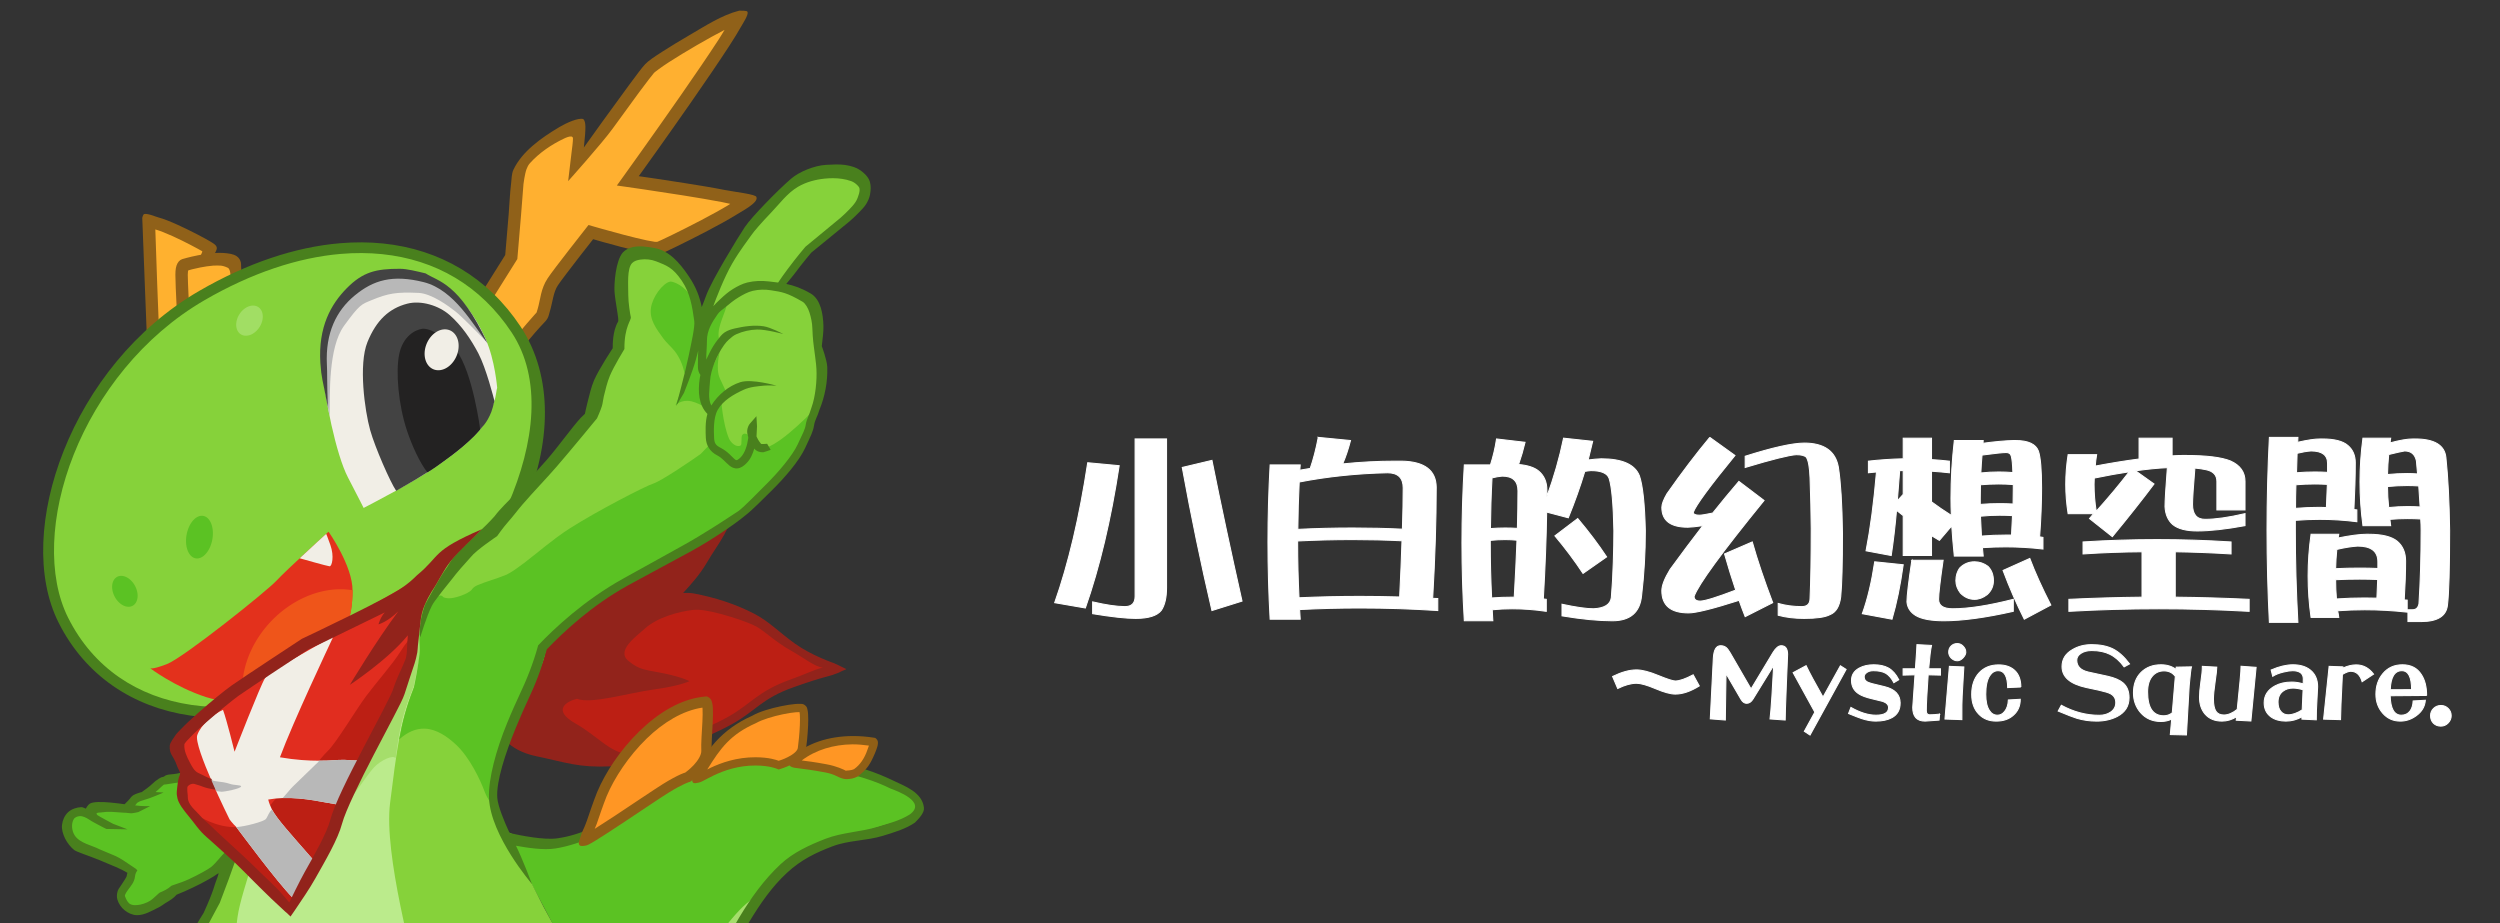 <?xml version="1.0" encoding="UTF-8" standalone="no"?>
<!-- Created with Inkscape (http://www.inkscape.org/) -->

<svg
   width="631mm"
   height="233mm"
   viewBox="0 0 631 233"
   version="1.1"
   id="svg1"
   inkscape:version="1.4.2 (ebf0e940, 2025-05-08)"
   sodipodi:docname="title0.svg"
   xml:space="preserve"
   xmlns:inkscape="http://www.inkscape.org/namespaces/inkscape"
   xmlns:sodipodi="http://sodipodi.sourceforge.net/DTD/sodipodi-0.dtd"
   xmlns="http://www.w3.org/2000/svg"
   xmlns:svg="http://www.w3.org/2000/svg"><rect x="0" y="0" width="631" height="233" fill="#333333" stroke="none"/><sodipodi:namedview
     id="namedview1"
     pagecolor="#000000"
     bordercolor="#000000"
     borderopacity="0.25"
     inkscape:showpageshadow="2"
     inkscape:pageopacity="0.0"
     inkscape:pagecheckerboard="0"
     inkscape:deskcolor="#d1d1d1"
     inkscape:document-units="mm"
     inkscape:zoom="0.37801417"
     inkscape:cx="1232.758"
     inkscape:cy="601.82929"
     inkscape:window-width="1440"
     inkscape:window-height="856"
     inkscape:window-x="0"
     inkscape:window-y="22"
     inkscape:window-maximized="1"
     inkscape:current-layer="layer4" /><defs
     id="defs1"><linearGradient
       id="swatch3"
       inkscape:swatch="solid"><stop
         style="stop-color:#000000;stop-opacity:1;"
         offset="0"
         id="stop3" /></linearGradient></defs><g
     inkscape:label="图层 1"
     inkscape:groupmode="layer"
     id="layer1"><g
       id="g1165"
       transform="matrix(1.043,0,0,1.043,65.009,-8.467)"
       inkscape:label="Konqi"
       style="display:inline"><path
         style="display:inline;fill:#b8b8b8;fill-opacity:1;stroke:none;stroke-width:0.265px;stroke-linecap:butt;stroke-linejoin:miter;stroke-opacity:1"
         d="m -16.463,292.137 c -0.278,-0.694 55.896,1.848 66.328,5.371 3.937,1.33 7.835,1.668 13.831,4.562 9.331,4.504 18.516,10.031 20.837,11.28 3.319,1.787 7.471,2.915 12.202,0.786 0.912,-0.41 2.623,-1.999 2.954,-2.645 1.301,-2.541 1.13,-6.196 1.13,-6.196 0.538,-0.17 -1.543,-6.795 0.873,-8.627 1.257,-0.953 3.115,-2.833 6.043,-3.989 4.548,-1.796 11.324,-2.723 19.491,-4.357 13.427,-2.685 23.339,-4.51 23.339,-6.39 0,-1.88 -8.862,-2.954 -23.631,-2.685 -14.769,0.269 -64.986,2.417 -82.44,3.222 -17.455,0.806 -51.962,0.134 -55.99,0.671 -4.028,0.537 -23.228,1.477 -27.525,2.014 -4.297,0.537 -5.874,1.074 -6.311,2.484 -0.436,1.41 1.544,1.813 2.115,2.014 0.571,0.201 10.506,2.484 15.206,2.35 4.699,-0.134 11.547,0.134 11.547,0.134 z"
         id="path91504"
         sodipodi:nodetypes="cssssscsssssssssssc"
         inkscape:label="cast-shadow" /><g
         id="g1206"
         inkscape:label="head"
         style="display:inline"><g
           id="g170477"
           style="display:inline"><path
             style="color:#000000;fill:#ffb030;stroke-width:3;stroke-linecap:round;-inkscape-stroke:none"
             d="m 61.598,92.947 c 8.107,-10.087 6.9,-7.219 7.632,-9.672 0.732,-2.453 0.793,-4.81 2.209,-6.961 1.416,-2.151 9.203,-12.026 9.203,-12.026 0,0 14.902,4.356 16.398,3.846 1.496,-0.509 21.307,-10.245 20.381,-11.351 -0.926,-1.106 -27.807,-4.908 -27.807,-4.908 0,0 28.485,-39.578 26.533,-39.489 -1.952,0.089 -19.239,10.139 -21.291,12.331 -2.052,2.193 -18.733,25.637 -18.733,25.637 0,0 3.052,-10.313 0.645,-10.862 -2.407,-0.549 -12.634,6.959 -12.634,9.403 0,2.444 -2.736,21.417 -2.736,21.417 l -6.346,10.138 z"
             id="path72381"
             sodipodi:nodetypes="csscsscsscssccc" /><path
             style="color:#000000;fill:#906119;stroke-linecap:round;-inkscape-stroke:none"
             d="m 116.578,10.69 c -4.287,1.086 -8.341,3.776 -11.793,5.775 -2.428,1.409 -4.856,2.882 -6.824,4.152 -1.968,1.27 -3.361,2.178 -4.201,3.076 -0.731,0.782 -2.044,2.55 -3.902,5.064 -1.859,2.515 -4.138,5.653 -6.354,8.723 -2.338,3.24 -2.922,4.069 -4.541,6.334 0.512,-4.801 0.529,-6.209 -0.137,-6.884 -1.158,-0.382 -4.036,0.898 -5.784,1.936 -4.354,2.586 -9.046,5.898 -11.129,10.343 -0.448,0.991 -0.416,2.138 -0.55,3.218 -0.312,2.5 -0.378,4.902 -0.594,7.533 -0.417,5.08 -0.808,9.541 -0.836,9.867 l -6.609,10.557 8.01,15.287 1.436,-1.785 c 4.033,-5.018 5.69,-6.749 6.502,-7.609 0.406,-0.43 0.706,-0.734 0.941,-1.207 0.236,-0.473 0.283,-0.785 0.457,-1.367 0.801,-2.683 0.873,-4.817 2.023,-6.564 0.594,-0.902 2.945,-3.993 5.064,-6.725 C 79.556,68.094 80.743,66.589 81.207,66 c 0.787,0.228 3.259,0.954 6.691,1.854 1.969,0.516 3.988,1.017 5.641,1.363 0.826,0.173 1.557,0.308 2.176,0.387 0.619,0.079 0.953,0.243 1.809,-0.049 0.399,-0.136 0.794,-0.325 1.49,-0.648 0.696,-0.323 1.596,-0.754 2.629,-1.258 2.066,-1.008 4.663,-2.312 7.191,-3.639 2.528,-1.326 4.982,-2.67 6.789,-3.781 1.035,-0.714 5.688,-3.01 5.105,-4.401 0.013,-0.694 -5.159,-1.235 -7.76,-1.751 -3.172,-0.63 -6.136,-1.097 -9.562,-1.643 -5.632,-0.897 -9.364,-1.422 -11.162,-1.68 1.226,-1.706 6.408,-8.903 12.6,-17.801 3.443,-4.948 6.824,-9.893 9.238,-13.619 1.207,-1.863 2.171,-3.414 2.799,-4.553 0.417,-0.772 2.018,-3.104 1.679,-3.791 -0.087,-0.373 -1.604,-0.238 -1.982,-0.3 z m -3.57,4.67 c -0.474,0.774 -0.806,1.36 -1.443,2.344 -2.378,3.669 -5.75,8.602 -9.184,13.537 -6.868,9.87 -13.984,19.758 -13.984,19.758 l -1.451,2.014 2.457,0.348 c 0,0 6.712,0.949 13.531,2.035 3.41,0.543 6.848,1.121 9.467,1.627 0.815,0.157 1.358,0.287 1.984,0.426 -0.139,0.088 -0.183,0.134 -0.334,0.227 -1.693,1.041 -4.114,2.37 -6.609,3.68 -2.496,1.309 -5.073,2.604 -7.113,3.6 -1.02,0.498 -1.908,0.921 -2.578,1.232 -0.67,0.311 -1.218,0.538 -1.193,0.529 0.482,-0.164 0.022,-0.026 -0.461,-0.088 C 95.613,66.565 94.935,66.443 94.154,66.279 92.592,65.952 90.603,65.46 88.66,64.951 84.774,63.933 81.062,62.848 81.062,62.848 l -0.973,-0.283 -0.627,0.795 c 0,0 -1.948,2.471 -4.076,5.215 -2.128,2.743 -4.378,5.664 -5.201,6.914 -1.682,2.555 -1.729,5.135 -2.393,7.357 -0.192,0.645 -0.27,0.894 -0.268,0.889 0.003,-0.006 -0.041,0.064 -0.438,0.484 -0.619,0.656 -2.75,3.135 -5.189,6.07 l -5.119,-9.771 6.082,-9.715 0.031,-0.359 c 0,0 0.433,-4.965 0.865,-10.236 0.216,-2.636 0.594,-7.561 0.594,-7.561 0,0 0.308,-2.472 0.746,-3.626 0.192,-0.507 0.448,-1.007 0.811,-1.41 2.282,-2.53 5.211,-4.522 8.291,-5.978 0.564,-0.267 1.289,-0.566 1.809,-0.479 0.111,0.113 0.319,0.09 0.317,0.502 -0.004,0.818 -0.222,2.463 -0.336,3.31 l -0.83,6.987 c 0,0 8.166,-9.109 10.776,-12.717 2.211,-3.065 4.488,-6.199 6.334,-8.697 1.846,-2.498 3.387,-4.482 3.682,-4.797 0.186,-0.198 1.726,-1.37 3.637,-2.604 1.911,-1.233 4.309,-2.689 6.703,-4.078 2.394,-1.389 4.786,-2.713 6.678,-3.684 0.015,-0.008 0.024,-0.01 0.039,-0.018 z"
             id="path72383"
             sodipodi:nodetypes="ccssssccacasccccssssscsssssssccascssccccsscccsscsssssssscccssscsccccscaaacscccssssccc" /></g><g
           id="g170473"
           style="display:inline"><path
             style="color:#000000;fill:#ffb12f;stroke-width:3;-inkscape-stroke:none"
             d="m -14.7,82.911 c 0,0 4.189,-14.039 2.408,-15.11 -1.781,-1.071 -13.991,-7.571 -13.991,-5.358 0,2.213 1.005,27.48 1.005,27.48 z"
             id="path76858" /><path
             style="color:#000000;fill:#906119;-inkscape-stroke:none"
             d="m -27.454,59.921 c -0.298,0.157 -0.448,0.907 -0.448,0.907 0,0 0.371,9.646 0.623,16.241 0.251,6.595 0.502,12.912 0.502,12.912 l 0.105,2.664 12.448,-8.047 0.154,-0.52 c 0,0 1.059,-3.544 1.898,-7.252 0.42,-1.854 0.788,-3.745 0.941,-5.33 0.077,-0.793 1.449,-2.711 1.372,-3.38 -0.077,-0.669 -0.708,-1.029 -1.662,-1.602 -1.039,-0.625 -4.472,-2.476 -7.818,-3.99 -1.673,-0.757 -3.284,-1.418 -4.621,-1.777 -1.067,-0.299 -2.575,-1.017 -3.495,-0.826 z m 2.712,3.72 c 0.003,9.18e-4 0.002,10e-4 0.006,0.002 1.008,0.271 2.56,0.888 4.162,1.613 3.072,1.39 6.27,3.13 7.199,3.672 0.035,0.304 -0.775,1.605 -0.841,2.279 -0.131,1.348 -0.476,3.167 -0.881,4.957 -0.752,3.324 -1.583,6.105 -1.715,6.551 l -7.071,4.482 c -0.074,-1.865 -0.201,-5.011 -0.4,-10.242 -0.23,-6.047 -0.423,-11.615 -0.459,-13.314 z"
             id="path76860"
             sodipodi:nodetypes="ccsccccsssssccccscssccscc" /><path
             style="color:#000000;fill:#ffb12f;stroke-width:3;-inkscape-stroke:none"
             d="m -7.8,84.423 c 1.094,-11.671 4.423,-12.958 0.335,-13.51 -4.088,-0.552 -10.266,1.327 -10.266,1.327 0,0 -0.657,0.05 -0.657,2.392 0,2.342 0.57,12.801 0.57,12.801 z"
             id="path76864" /><path
             style="color:#000000;fill:#906119;-inkscape-stroke:none"
             d="m -10.93,69.387 c -1.226,0.106 -2.422,0.302 -3.488,0.51 -2.133,0.416 -3.75,0.908 -3.75,0.908 l 0.322,-0.061 c 0,0 -0.242,0.031 -0.385,0.078 -0.143,0.047 -0.295,0.118 -0.439,0.215 -0.289,0.193 -0.534,0.48 -0.711,0.809 -0.354,0.658 -0.508,1.476 -0.508,2.787 0,2.586 0.572,12.883 0.572,12.883 l 0.104,1.902 14.474,-3.375 0.094,-1.006 c 0.534,-5.7 0.201,-8.798 0.696,-10.798 0.124,-0.5 -0.062,-1.326 -0.039,-1.815 0.023,-0.489 -0.047,-1.088 -0.391,-1.621 -0.344,-0.533 -0.878,-0.856 -1.359,-1.035 -0.482,-0.179 -0.965,-0.264 -1.527,-0.34 -1.184,-0.16 -2.438,-0.147 -3.664,-0.041 z m 0.27,3.002 c 1.245,0.031 1.891,-0.208 3.439,0.52 1.548,0.728 0.072,7.857 -0.25,10.822 l -8.937,1.713 c -0.123,-2.343 -0.48,-9.026 -0.48,-10.811 0,-0.82 0.085,-0.975 0.117,-1.084 0.36,-0.105 1.248,-0.38 2.926,-0.707 0.989,-0.193 2.103,-0.362 3.186,-0.453 z"
             id="path76866"
             sodipodi:nodetypes="ssccssssccccsssssssczccscsc" /></g><path
           style="color:#000000;display:inline;fill:#86d23a;stroke-width:2.588;stroke-linejoin:round;-inkscape-stroke:none;paint-order:fill markers stroke"
           d="M -13.451,79.625 C 17.213,61.864 47.122,64.528 62.564,87.856 78.007,111.184 58.889,151.91 28.232,169.68 c -30.657,17.77 -62.673,13.538 -75.231,-11.486 -10.598,-21.118 2.885,-60.81 33.548,-78.57 z"
           id="path96540"
           inkscape:label="head-fill" /><path
           style="color:#000000;display:inline;fill:#49801d;stroke-linejoin:round;-inkscape-stroke:none;paint-order:fill markers stroke"
           d="m 19.897,66.984 c -10.789,0.921 -22.361,4.782 -33.996,11.521 -15.622,9.048 -26.823,23.634 -32.801,38.666 -5.978,15.032 -6.799,30.557 -1.256,41.604 6.464,12.88 18.037,20.474 31.797,22.49 13.76,2.017 29.704,-1.46 45.24,-10.465 15.599,-9.041 28.622,-23.848 35.417,-39.43 C 71.094,115.789 71.691,99.3 63.643,87.142 55.722,75.176 43.979,68.441 30.397,67.044 c -3.396,-0.349 -6.904,-0.367 -10.5,-0.061 z m 0.217,2.58 c 3.446,-0.295 6.795,-0.275 10.02,0.057 12.899,1.327 23.83,7.587 31.352,18.949 7.394,11.17 5.633,26.757 -0.934,41.813 -6.566,15.056 -17.908,29.449 -32.967,38.177 -15.121,8.765 -30.515,12.057 -43.566,10.145 -13.052,-1.913 -23.765,-8.946 -29.859,-21.09 -5.055,-10.072 -4.434,-24.953 1.346,-39.486 5.78,-14.533 16.652,-28.673 31.693,-37.385 C -1.44,74.163 9.775,70.449 20.113,69.564 Z"
           id="path96542"
           sodipodi:nodetypes="ssssssssssscsssssssscc"
           inkscape:label="head-border" /><g
           id="g170037"
           inkscape:label="mouth"
           style="display:inline"><path
             style="fill:#e3311c;fill-opacity:1;stroke:none;stroke-width:0.265px;stroke-linecap:butt;stroke-linejoin:miter;stroke-opacity:1"
             d="m -26.085,169.758 c 0,0 0.083,0.618 4.123,-0.923 4.04,-1.541 24.23,-17.69 26.557,-20.212 2.326,-2.522 12.582,-11.839 12.582,-11.839 0,0 5.86,8.288 5.809,14.286 -0.051,5.997 -1.152,13.328 -11.688,18.981 -10.536,5.654 -16.129,9.269 -23.799,6.75 -7.67,-2.519 -13.584,-7.043 -13.584,-7.043 z"
             id="path3268"
             inkscape:label="mouth-cavity" /><path
             id="path28231"
             style="fill:#ef551a;fill-opacity:1;stroke:none;stroke-width:3.735;stroke-linejoin:round;stroke-opacity:1;paint-order:fill markers stroke;stop-color:#000000"
             d="m 20.539,150.716 a 17.336,21.66 43.635 0 0 -5.525,0.666 17.336,21.66 43.635 0 0 -18.698,24.146 l 5.2e-4,0.016 a 17.336,21.66 43.635 0 0 0.135,1.52 c 4.193,-1.089 8.669,-3.7 14.845,-7.014 10.536,-5.654 11.637,-12.984 11.688,-18.981 3.2e-4,-0.037 -0.002,-0.076 -0.003,-0.113 a 17.336,21.66 43.635 0 0 -2.444,-0.239 z"
             inkscape:label="tongue" /><path
             id="path45212"
             style="fill:#f1eee6;fill-opacity:1;stroke:none;stroke-width:0.265px;stroke-linecap:butt;stroke-linejoin:miter;stroke-opacity:1"
             d="m 16.605,137.305 c -0.831,0.756 -3.506,3.198 -6.411,5.909 0.308,0.088 6.672,1.905 7.235,1.945 0.576,0.041 1.169,-2.423 0.192,-5.154 -0.771,-2.156 -0.967,-2.605 -1.016,-2.7 z"
             inkscape:label="teeth" /></g><g
           id="g170041"
           inkscape:label="nose"
           style="display:inline"><path
             style="fill:#5bc223;fill-opacity:1;stroke:none;stroke-width:9.781;stroke-linejoin:round;stroke-miterlimit:4;stroke-dasharray:none;stroke-opacity:1;paint-order:fill markers stroke;stop-color:#000000"
             id="path38459"
             sodipodi:type="arc"
             sodipodi:cx="-14.615541"
             sodipodi:cy="134.108"
             sodipodi:rx="3.3796406"
             sodipodi:ry="5.0840855"
             sodipodi:start="3.1007519"
             sodipodi:end="3.0999142"
             sodipodi:open="true"
             sodipodi:arc-type="arc"
             transform="matrix(0.962,-0.273,0,1,0,0)"
             d="m -17.992,134.316 a 3.38,5.084 0 0 1 3.238,-5.287 3.38,5.084 0 0 1 3.515,4.87 3.38,5.084 0 0 1 -3.237,5.289 3.38,5.084 0 0 1 -3.517,-4.868" /><path
             style="fill:#5bc223;fill-opacity:1;stroke:none;stroke-width:9.781;stroke-linejoin:round;stroke-miterlimit:4;stroke-dasharray:none;stroke-opacity:1;paint-order:fill markers stroke;stop-color:#000000"
             id="path38461"
             sodipodi:type="arc"
             sodipodi:cx="-34.01413"
             sodipodi:cy="162.40372"
             sodipodi:rx="3.2685442"
             sodipodi:ry="3.5839388"
             sodipodi:start="3.1007519"
             sodipodi:end="3.0999142"
             sodipodi:open="true"
             sodipodi:arc-type="arc"
             transform="matrix(0.944,0.329,0,1,0,0)"
             d="m -37.28,162.55 a 3.269,3.584 0 0 1 3.132,-3.727 3.269,3.584 0 0 1 3.4,3.433 3.269,3.584 0 0 1 -3.13,3.729 3.269,3.584 0 0 1 -3.401,-3.432" /></g><path
           id="path43213"
           style="display:inline;fill:#a1dd65;fill-opacity:0.992;stroke-width:9.781;stroke-linejoin:round;paint-order:fill markers stroke;stop-color:#000000"
           transform="rotate(32.476)"
           d="m 41.489,73.518 a 2.888,3.913 0 0 1 2.767,-4.069 2.888,3.913 0 0 1 3.004,3.748 2.888,3.913 0 0 1 -2.765,4.071 2.888,3.913 0 0 1 -3.005,-3.746"
           inkscape:label="head-shine" /><g
           id="g170049"
           inkscape:label="eye"
           style="display:inline"><path
             id="path5545"
             style="fill:#f1eee6;fill-opacity:1;stroke:none;stroke-width:0.265px;stroke-linecap:butt;stroke-linejoin:miter;stroke-opacity:1"
             d="m 34.325,74.537 c -4.781,-0.056 -8.536,1.451 -11.545,4.289 -4.185,3.949 -7.467,9.637 -7.085,17.521 0.382,7.885 3.355,21.866 6.161,27.269 2.807,5.402 3.813,7.423 3.813,7.423 0,0 5.322,-2.773 7.941,-4.239 2.521,-1.411 5.035,-2.837 7.477,-4.381 1.329,-0.847 2.631,-1.738 3.908,-2.661 1.481,-1.072 2.967,-2.146 4.351,-3.339 1.591,-1.371 3.138,-2.806 4.529,-4.379 1.52,-2.075 2.592,-4.478 3.439,-6.906 0.354,-1.014 0.539,-2.994 0.669,-3.152 0,0 -0.527,-6.765 -2.802,-11.821 -2.275,-5.056 -6.931,-12.999 -14.757,-14.828 -2.201,-0.514 -4.229,-0.775 -6.099,-0.797 z m 19.065,38.122 c -0.175,0.209 -0.357,0.412 -0.545,0.611 0.187,-0.199 0.369,-0.402 0.545,-0.611 z"
             inkscape:label="sclera" /><path
             id="path13924"
             style="fill:#434343;fill-opacity:1;stroke:none;stroke-width:0.265px;stroke-linecap:butt;stroke-linejoin:miter;stroke-opacity:1"
             d="m 36.207,81.612 c -4.316,1.125 -7.443,3.942 -9.618,9.303 -2.174,5.361 -0.68,16.505 0.669,21.318 1.153,4.114 4.82,12.496 6.289,14.672 4.45,-2.577 5.074,-2.913 7.541,-4.485 1.329,-0.847 2.631,-1.738 3.908,-2.661 1.481,-1.072 2.966,-2.146 4.351,-3.339 1.591,-1.371 3.138,-2.806 4.53,-4.379 0.67,-0.757 1.345,-1.532 1.826,-2.421 0.756,-1.398 1.033,-1.999 1.612,-4.485 -0.147,-0.608 -1.999,-7.926 -3.887,-11.508 -1.808,-3.432 -4.045,-6.736 -6.988,-9.305 -2.55,-2.225 -6.819,-3.6 -10.233,-2.71 z"
             sodipodi:nodetypes="azscaaaaacasa"
             inkscape:label="iris" /><path
             id="path338039"
             style="fill:#232222;fill-opacity:1;stroke:none;stroke-width:0.265px;stroke-linecap:butt;stroke-linejoin:miter;stroke-opacity:1"
             d="m 40.085,87.663 c -0.038,-8e-6 -0.075,0.001 -0.112,0.003 -2.004,0.246 -4.812,1.952 -5.695,6.153 -0.884,4.201 -0.226,12.256 1.919,18.631 1.203,3.576 3.083,7.685 4.891,9.969 1.678,-0.99 2.631,-1.738 3.908,-2.661 1.481,-1.072 2.946,-2.17 4.351,-3.339 1.035,-0.861 2.045,-1.755 3,-2.704 0.536,-0.533 1.53,-1.674 1.53,-1.674 0,0 -1.794,-13.807 -5.79,-19.144 -1.91,-2.551 -5.629,-5.232 -8.001,-5.233 z"
             sodipodi:nodetypes="ccsscaaacacc"
             inkscape:label="pupil" /><path
             style="fill:#f1eee6;fill-opacity:1;stroke:none;stroke-width:3.78;stroke-linejoin:round;stroke-opacity:1;paint-order:fill markers stroke;stop-color:#000000"
             id="path21277"
             sodipodi:type="arc"
             sodipodi:cx="75.878326"
             sodipodi:cy="70.773872"
             sodipodi:rx="3.9092288"
             sodipodi:ry="5.1165066"
             sodipodi:start="3.1007519"
             sodipodi:end="3.0999142"
             sodipodi:open="true"
             sodipodi:arc-type="arc"
             transform="matrix(0.934,0.357,-0.372,0.928,0,0)"
             d="m 71.972,70.983 a 3.909,5.117 0 0 1 3.746,-5.321 3.909,5.117 0 0 1 4.066,4.901 3.909,5.117 0 0 1 -3.744,5.323 3.909,5.117 0 0 1 -4.068,-4.899"
             inkscape:label="shine" /><path
             id="path61188"
             style="fill:#b8b8b8;fill-opacity:1;stroke:none;stroke-width:0.265px;stroke-linecap:butt;stroke-linejoin:miter;stroke-opacity:1"
             d="m 34.325,74.537 c -4.781,-0.056 -8.536,1.45 -11.545,4.289 -4.185,3.949 -7.467,9.637 -7.085,17.521 0.165,3.417 0.819,7.98 1.733,12.493 0.096,-5.423 -0.32,-16.602 3.49,-21.862 3.811,-5.26 4.239,-5.216 6.68,-6.228 3.944,-1.635 5.999,-2.004 11.348,-1.754 3.138,0.147 7.135,3.079 8.95,4.502 1.346,1.055 5.326,5.019 7.658,7.542 -0.12,-0.296 -0.244,-0.589 -0.374,-0.879 -2.275,-5.056 -6.931,-12.999 -14.757,-14.828 -2.201,-0.514 -4.229,-0.775 -6.099,-0.797 z"
             sodipodi:nodetypes="sssczssscsss"
             inkscape:label="ub-shadow" /><path
             style="color:#000000;display:inline;fill:#434343;stroke-linecap:round;-inkscape-stroke:none"
             d="m 34.454,73.164 c -5.787,-0.012 -8.951,0.762 -12.812,4.646 -3.861,3.884 -6.98,9.383 -6.446,18.119 0.301,4.067 0.466,3.511 1.81,10.754 -0.245,-7.282 -0.105,-7.975 -0.23,-10.389 -0.366,-7.56 2.25,-12.978 6.748,-16.682 4.498,-3.703 9.084,-5.113 16.654,-3.225 7.493,1.87 12.074,10.527 15.447,14.76 -6.826,-14.699 -12.048,-14.934 -14.955,-16.869 -2.014,-0.47 -4.438,-1.112 -6.216,-1.116 z"
             id="path52551"
             sodipodi:nodetypes="szccczsccs"
             inkscape:label="upper-border" /></g></g><g
         id="g3199"
         inkscape:label="body"
         style="display:inline"><g
           id="g100057"
           inkscape:label="tail"><path
             style="color:#000000;display:inline;fill:#5bc223;fill-opacity:1;stroke:none;stroke-width:2.065;stroke-opacity:1;-inkscape-stroke:none"
             d="m 88.943,264.618 c 5.508,-4.278 18.698,-13.862 23.009,-23.92 4.311,-10.058 7.968,-15.73 15.274,-22.477 7.306,-6.748 15.464,-7.447 22.222,-9.713 6.758,-2.266 9.924,-1.573 10.281,-5.816 0.255,-3.023 -13.156,-9.054 -23.509,-10.176 -5.177,-0.561 -10.45,-1.425 -15.856,-1.427 -5.406,-0.002 -10.942,0.857 -16.646,3.741 -11.407,5.769 -20.539,17.55 -31.845,17.804 -6.809,0.153 -9.01,-2.528 -12.49,-3.618"
             id="path393115"
             sodipodi:nodetypes="cssssscssc"
             inkscape:label="tail-fill" /><path
             id="path87110"
             style="fill:#a5de6b;fill-opacity:1;stroke:none;stroke-width:1px;stroke-linecap:butt;stroke-linejoin:miter;stroke-opacity:1"
             d="m 460.297,846.105 c -4.226,2.317 -8.976,5.48 -13.896,9.684 -17.13,14.633 -33.719,43.511 -55.203,60.259 -17.558,13.688 -38.364,22.83 -58.767,31.736 -10.454,4.563 -29.251,4.664 -32.395,11.024 -2.345,4.744 4.286,29.588 7.811,41.924 10.999,3.684 21.487,4.704 28.316,-0.6 20.818,-16.167 70.669,-52.39 86.963,-90.406 11.646,-27.172 22.114,-45.851 37.172,-63.621 z"
             transform="scale(0.265)"
             sodipodi:nodetypes="csaascssc"
             inkscape:label="under-tail" /></g><g
           id="g169918"
           style="display:inline"
           inkscape:label="scarf2"><path
             style="color:#000000;fill:#bc1f14;stroke-width:2;-inkscape-stroke:none"
             d="m 59.548,184.497 c 0,0 1.039,3.91 8.143,5.378 7.104,1.468 9.866,2.735 17.561,2.391 7.695,-0.344 23.375,-6.965 29.029,-10.153 5.549,-3.129 7.1,-6.124 14.747,-8.856 7.292,-2.606 14.514,-2.959 10.059,-4.013 -2.083,-0.493 -6.148,-1.977 -9.789,-4.602 -4.149,-2.991 -8.049,-7.223 -13.135,-8.922 -9.55,-3.191 -14.091,-4.632 -16.537,-2.449 -2.446,2.183 4.829,-4.164 7.994,-9.616 3.166,-5.452 5.828,-7.616 6.977,-15.345 1.149,-7.729 -0.733,-14.31 0.809,-19.325 1.542,-5.015 5.443,-5.71 -0.573,-3.446 -6.017,2.264 -12.801,1.541 -19.997,3.483 -7.196,1.941 -12.83,3.773 -16.868,8.948 -4.038,5.175 -10.725,9.03 -15.187,17.823 -4.462,8.792 -8.046,17.229 -8.382,23.588 -0.336,6.359 5.15,25.118 5.15,25.118 z"
             id="path104364"
             sodipodi:nodetypes="cssssssssssssssssc"
             inkscape:label="scarf2-fill" /><path
             id="path104366"
             style="color:#000000;display:inline;fill:#92231b;fill-opacity:1;stroke-width:3.78;-inkscape-stroke:none"
             d="m 446.484,390.428 c -0.353,-0.027 -0.612,0.023 -0.818,0.045 -0.414,0.044 -0.668,0.118 -0.906,0.184 -0.476,0.132 -0.865,0.276 -1.344,0.459 -1.914,0.733 -5.115,2.114 -10.734,4.229 -21.617,8.133 -47.226,5.499 -75.229,13.053 -27.296,7.364 -49.706,14.582 -65.75,35.145 -14.577,18.681 -40.441,33.788 -57.793,67.98 -16.936,33.373 -30.748,65.383 -32.082,90.656 -0.702,13.295 4.305,36.742 9.354,57.57 5.037,20.78 10.207,38.454 10.23,38.535 0,0 1.4,4.827 6.283,9.766 4.883,4.939 13.346,10.386 27.387,13.287 26.618,5.5 37.762,10.439 67.301,9.117 15.508,-0.694 37.625,-7.411 58.914,-15.398 21.289,-7.988 41.482,-17.252 52.492,-23.461 10.804,-6.093 17.719,-12.055 25.262,-17.539 7.542,-5.485 15.774,-10.627 29.889,-15.672 13.459,-4.81 24.81,-8.408 33.162,-10.518 3.496,-0.922 1.914,-0.599 8.279,-2.832 6.209,-3.206 6.384,-2.492 7.193,-3.424 -7.653,-3.885 -11.145,-5.357 -11.145,-5.357 0,0 -20.468,-6.977 -35.576,-17.796 -15.108,-10.819 -23.637,-20.288 -37.342,-27.393 -17.2,-8.916 -36.069,-14.87 -55.103,-18.479 -3.21,-0.609 -6.689,-0.544 -9.789,-0.502 7.043,-7.512 15.675,-17.38 21.4,-27.24 11.721,-20.185 22.388,-29.387 26.84,-59.336 4.476,-30.113 -2.369,-55.249 2.932,-72.488 2.665,-8.667 7,-13.121 8.969,-15.57 0.246,-0.306 0.462,-0.536 0.797,-1.166 0.167,-0.315 0.457,-0.713 0.502,-1.785 0.045,-1.072 -1.01,-3.088 -2.186,-3.654 -0.588,-0.283 -1.036,-0.387 -1.389,-0.414 z M 402.217,587.471 c 13.078,0.283 45.349,10.647 53.794,15.61 7.538,4.43 17.842,14.287 30.081,21.081 12.238,6.794 23.402,15.917 30.146,16.026 -8.069,2.005 -16.125,6.177 -29.846,11.08 -14.786,5.284 -23.936,10.963 -31.793,16.676 -7.857,5.713 -14.356,11.332 -24.523,17.066 -10.356,5.84 -30.482,15.11 -51.438,22.973 -12.333,4.627 -25.035,8.753 -36.178,11.498 -19.329,0.542 -30.57,-15.931 -52.039,-28.096 -21.953,-12.439 -8.152,-20.344 1.236,-22.628 13.194,5.075 46.035,-5.18 70.241,-8.501 24.206,-3.32 32.516,-7.605 32.516,-7.605 0,0 -6.179,-3.46 -22.703,-6.971 -16.524,-3.511 -22.362,-2.604 -33.101,-11.553 -11.261,-9.384 6.8,-21.977 14.928,-29.357 11.548,-10.485 31.338,-15.663 43.558,-17.098 1.527,-0.179 3.253,-0.242 5.121,-0.201 z"
             sodipodi:nodetypes="scccsssssscsssssssccccscacssssssssssszcsssscscscssasss"
             transform="scale(0.265)"
             inkscape:label="scarf2-shadow" /></g><path
           style="color:#000000;display:inline;fill:#86d23a;stroke:none;stroke-width:7.559;stroke-miterlimit:4;stroke-dasharray:none;stroke-opacity:1"
           d="m 523.965,188.18 c -12.693,-0.134 -26.306,1.64 -34.299,8.529 -12.789,11.022 -35.783,34.78 -41.662,43.537 -5.879,8.758 -30.012,48.291 -34.867,61.76 -3.758,10.427 -7.018,15.637 -9.707,24.734 -1.972,-13.077 -5.208,-30.501 -12.857,-41.822 -8.537,-12.634 -17.389,-22.083 -28.967,-24.113 -11.577,-2.03 -27.626,-4.161 -28.641,12.129 -1.015,16.29 -1.406,34.269 -0.449,41.408 0.957,7.14 -0.975,18.422 -2.939,26.623 -1.601,6.687 -13.279,21.86 -16.234,33.162 -6.761,13.491 -12.037,27.14 -10.453,34.508 0.398,1.849 1.227,3.996 2.338,6.307 -1.475,0.427 -2.581,0.988 -3.236,1.693 -8.804,9.486 -14.765,7.248 -34.803,36.123 -20.037,28.875 -43.862,39.952 -47.379,50.742 -2.333,7.158 -25.052,29.245 -39.723,46.758 -0.327,0.251 -0.696,0.504 -1.002,0.754 -14.517,11.874 -20.586,43.819 -29.834,49.242 -9.248,5.423 -33.508,21.796 -74.564,26.031 -41.056,4.235 -67.027,35.979 -67.826,46.664 -0.8,10.685 0.788,23.577 -2.588,41.795 -3.375,18.218 -20.139,70.108 -24.574,89.236 -4.435,19.129 -19.852,45.903 -24.621,64.039 0,0 -16.417,18.424 -23.357,37.104 -6.941,18.68 -28.818,83.583 -30.75,92.18 -1.932,8.597 -7.003,45.189 -9.391,47.107 -2.387,1.919 -25.461,33.055 -15.623,38.859 9.838,5.804 21.492,6.682 21.492,6.682 0,0 36.106,-9.759 57.008,-20.881 30.934,-16.459 77.236,-61.453 77.236,-61.453 l 3.914,-7.615 c 4.54,2.216 9.545,4.584 15.168,7.201 47.342,22.038 96.177,25.901 138.707,20.754 0,0 57.64,58.669 75.377,74.353 29.533,26.115 34.871,48.981 64.16,76.887 7.347,7 36.6,4.265 43.736,-9.584 6.787,-13.171 -7.014,-67.933 -7.547,-91.246 -0.07,-3.062 -13,-42.13 -15.955,-50.432 -21.391,-60.081 -31.85,-63.043 -38.791,-81.723 -6.941,-18.68 -21.127,-35.699 -21.127,-35.699 l -28.189,-51.771 -10.562,-20.852 c 0,0 -12.166,-20.359 -12.715,-21.018 -4.421,-5.309 -21.535,-28.554 -22.734,-57.594 -1.349,-32.641 32.742,-101.722 42.752,-118.82 2.764,-4.721 4.849,-12.233 5.971,-21.064 18.735,-18.25 46.592,-43.131 72.627,-57.506 35.53,-19.618 86.485,-45.405 101.088,-57.834 2.464,-2.097 3.642,-4.362 3.85,-6.795 18.213,-11.92 47.092,-41.584 55.23,-59.166 7.553,-16.316 7.135,-21.987 8.338,-30.033 2.892,-2.911 4.707,-4.84 4.707,-4.84 9.126,-22.18 2.035,-55.104 2.035,-55.104 0,0 6.133,-37.645 -8.545,-46.193 -9.627,-5.607 -17.87,-8.334 -25.66,-9.547 10.59,-16.442 25.479,-33.748 25.479,-33.748 l 34.918,-28.541 c 0,0 17.533,-14.931 17.533,-21.51 0,-6.579 3.721,-16.759 -11.051,-18.789 -5.539,-0.761 -12.824,-1.529 -20.439,-1.609 z"
           id="path170582"
           transform="scale(0.265)"
           inkscape:label="body" /><path
           id="path86359"
           style="display:inline;fill:#5bc223;fill-opacity:1;stroke:none;stroke-width:0.595px;stroke-linecap:butt;stroke-linejoin:miter;stroke-opacity:1"
           d="m 16.746,659.262 c -0.817,0.014 -1.74,0.981 -4.693,4.078 -8.592,9.011 -21.078,44.814 -42.203,56.479 -12.06,6.659 -27.096,14.509 -39.406,21.398 -1.654,-1.286 -4.351,-1.857 -8.73,0.084 -10.218,4.528 -5.336,-1.528 -14.473,7.211 -5.364,5.131 -9.422,7.202 -11.318,8.984 -3.167,0.583 -7.799,2.168 -9.158,4.33 -0.927,1.475 -4.12,4.483 -6.893,7.238 -0.005,-4.8e-4 -0.213,-0.021 -0.213,-0.021 0,0 -28.094,-4.479 -31.389,-0.805 -1.214,1.354 -2.115,3.111 -2.615,5.076 -3.857,-2.496 -6.604,-3.843 -8.43,-2.969 -4.048,1.938 -12.772,6.714 -12.055,13.156 0.718,6.442 3.268,17.732 8.82,19.885 5.552,2.153 41.502,16.234 46.797,19.744 1.003,0.665 2.326,1.399 3.811,2.125 0.273,0.326 0.551,0.644 0.838,0.953 -0.568,1.315 -0.953,2.821 -1.143,4.592 -0.718,6.713 -11.251,13.737 -8.832,19.762 2.419,6.025 8.166,12.724 13.676,12.037 5.509,-0.687 12.45,-2.122 18.271,-6.367 5.822,-4.245 16.275,-3.595 16.275,-11.512 l -0.393,-0.354 c 11.524,-4.007 31.545,-13.671 37.492,-18.533 6.685,-5.465 14.498,-5.718 15.594,-15.299 8.966,-5.159 25.233,-12.23 34.672,-25.832 11.913,-17.168 26.079,-23.753 28.17,-30.168 2.091,-6.415 21.089,-45.51 20.291,-52.51 -0.798,-6.999 -25.85,-40.594 -25.85,-40.594 -14.181,1.252 -15.354,-2.197 -16.914,-2.17 z"
           transform="scale(0.265)"
           inkscape:label="right-arm-hand" /><g
           id="g169905"
           inkscape:label="belly"
           style="display:inline"><path
             id="path87108"
             style="fill:#bbeb8c;fill-opacity:1;stroke:none;stroke-width:1px;stroke-linecap:butt;stroke-linejoin:miter;stroke-opacity:1"
             d="m 152.928,598.762 c -0.474,0.022 -1.233,0.11 -2.008,0.201 -0.547,0.522 -1.102,0.958 -1.67,1.291 -9.248,5.423 -33.508,21.796 -74.564,26.031 -41.056,4.235 -67.027,35.979 -67.826,46.664 -0.8,10.685 0.788,23.577 -2.588,41.795 -0.759,4.098 -2.259,10.053 -4.08,16.803 -0.298,7.496 -0.448,15.465 -0.162,21.908 0.774,17.454 -3.221,58.671 -6.238,69.33 -3.018,10.659 -10.097,31.32 -12.089,45.315 -1.992,13.995 -2.3,29.307 -0.979,43.877 1.101,12.142 1.932,22.659 7.38,35.824 11.006,26.595 15.328,37.365 62.67,59.402 47.342,22.038 96.177,25.901 138.707,20.754 0,0 -37.929,-70.727 -42.139,-94.598 -4.21,-23.87 -32.289,-121.925 -26.316,-169.551 5.973,-47.626 9.005,-72.819 20.854,-103.002 11.848,-30.183 17.341,-61.174 11.85,-62.029 -0.172,-0.027 -0.441,-0.032 -0.801,-0.016 z"
             sodipodi:nodetypes="scsssscsssasscssssss"
             transform="scale(0.265)"
             inkscape:label="belly" /><path
             id="path224701"
             style="fill:#a5de6b;fill-opacity:1;stroke:none;stroke-width:2;stroke-linecap:butt;stroke-linejoin:miter;stroke-miterlimit:4;stroke-dasharray:none;stroke-opacity:1"
             d="m -4.182,247.671 c 0.463,3.12 1.766,6.444 3.319,9.182 0.565,0.934 0.914,1.45 1.359,1.959 0.48,0.549 1.015,1.004 1.799,1.643 2.294,1.804 5.69,3.498 11.139,6.034 11.935,5.556 24.226,6.74 35.093,5.662 l 1.071,-0.704 -8.734,-18.731 c 0,0 -2.433,5.398 -4.827,6.823 -4.591,2.733 -10.596,2.409 -15.915,1.904 -5.811,-0.551 -12.684,-2.696 -16.685,-5.313 -6.456,-3.503 -7.261,-8.005 -7.619,-8.458 z"
             sodipodi:nodetypes="ccscscccaacc"
             inkscape:label="belly-shadow-btm" /><path
             id="path249515"
             style="display:inline;fill:#a5de6b;fill-opacity:1;stroke:none;stroke-width:0.265px;stroke-linecap:butt;stroke-linejoin:miter;stroke-opacity:1"
             d="m 40.462,158.422 c -0.125,0.006 -0.326,0.029 -0.531,0.053 -0.145,0.138 -0.292,0.253 -0.442,0.342 -0.329,0.193 -0.875,0.515 -1.393,0.82 -0.089,0.584 -0.158,1.157 -0.213,1.72 -0.218,2.214 -0.216,4.15 -0.277,5.392 -0.004,0.077 -0.006,0.186 -0.01,0.257 -0.01,0.158 -0.023,0.296 -0.037,0.424 -0.005,0.049 -0.009,0.111 -0.015,0.156 -0.002,0.011 -0.003,0.02 -0.005,0.03 -0.02,0.139 -0.043,0.257 -0.073,0.343 -0.269,0.768 -0.829,1.858 -1.456,3.165 -7.4e-5,1.5e-4 7.1e-5,2.6e-4 0,5.3e-4 -0.05,0.105 -0.103,0.219 -0.153,0.326 -0.267,0.563 -0.542,1.154 -0.81,1.783 -0.16,0.374 -0.316,0.759 -0.467,1.152 -0.15,0.393 -0.295,0.795 -0.429,1.203 -0.065,0.197 -0.172,0.462 -0.312,0.781 -0.004,0.009 -0.006,0.015 -0.01,0.024 -0.065,0.147 -0.163,0.348 -0.242,0.518 -0.098,0.211 -0.183,0.399 -0.301,0.643 -0.412,0.85 -0.949,1.904 -1.563,3.09 -0.035,0.068 -0.068,0.133 -0.103,0.202 -0.669,1.29 -1.43,2.736 -2.241,4.279 -0.789,1.501 -1.482,2.821 -2.33,4.449 -0.832,1.598 -1.673,3.228 -2.483,4.832 -5.29e-4,0.001 -0.001,0.002 -0.002,0.003 -0.359,0.712 -0.71,1.414 -1.054,2.11 -0.056,0.114 -0.115,0.23 -0.171,0.343 -0.291,0.592 -0.568,1.166 -0.843,1.738 -0.101,0.21 -0.206,0.425 -0.304,0.633 -0.254,0.534 -0.491,1.048 -0.724,1.557 -0.094,0.206 -0.193,0.418 -0.284,0.619 -0.61,1.352 -1.137,2.599 -1.538,3.676 -0.103,0.277 -0.198,0.544 -0.285,0.799 -0.086,0.255 -0.164,0.497 -0.232,0.727 1.987,-3.199 7.618,-11.283 9.05,-12.794 1.656,-1.746 4.669,-3.133 5.215,-2.194 1.063,-7.835 1.741,-10.666 4.144,-16.786 0.089,-0.227 0.162,-0.452 0.249,-0.679 0.944,-4.476 1.672,-8.004 1.672,-8.004 l 1.641,-7.222 c -0.093,-0.295 -0.232,-0.477 -0.426,-0.507 -0.045,-0.007 -0.117,-0.008 -0.212,-0.004 z"
             sodipodi:nodetypes="ccscsccccccscssssccsssccsscscscscsscscscccccc"
             inkscape:label="chest-shadow" /></g><g
           id="g164257"
           style="display:inline"
           inkscape:label="right-arm-shadow"><path
             style="fill:#5bc223;fill-opacity:1;stroke:none;stroke-width:0.265px;stroke-linecap:butt;stroke-linejoin:miter;stroke-opacity:1"
             d="m 101.144,106.196 c 0,0 1.387,-1.517 3.823,-0.962 2.436,0.555 5.121,2.625 5.121,2.625 l -1.719,-12.31 -2.377,-3.691 c 0,0 -1.962,8.108 -2.683,9.268 -0.721,1.16 -2.165,5.07 -2.165,5.07 z"
             id="path240640"
             inkscape:label="finger4-shadow" /><path
             id="path240642"
             style="fill:#5bc223;fill-opacity:1;stroke:none;stroke-width:1px;stroke-linecap:butt;stroke-linejoin:miter;stroke-opacity:1"
             d="m 376.799,287.758 c -7.058,1.611 -15.98,14.021 -17.51,23.732 -1.72,10.918 4.817,19.369 11.312,28.313 2.65,3.649 7.258,7.674 10.088,11.185 4.735,5.874 7.636,13.103 9.307,20.634 4.089,-4.18 2.726,-11.318 5.833,-15.882 2.387,-13.075 4.639,-26.279 4.639,-29.59 0,-7.051 -0.87,-11.595 -3.514,-21.566 -2.272,-8.569 -14.086,-16.821 -20.156,-16.826 z"
             sodipodi:nodetypes="ccccccssc"
             transform="scale(0.265)"
             inkscape:label="finger5-shadow" /><path
             id="path252498"
             style="fill:#5bc223;fill-opacity:1;stroke:none;stroke-width:1px;stroke-linecap:butt;stroke-linejoin:miter;stroke-opacity:1"
             d="m 422.199,351.344 -9.167,19.725 c 0,0 -4.512,10.715 -3.441,20.475 1.213,11.055 6.495,16.113 6.495,16.113 l 12.249,-18.283 c 0,0 -1.825,-3.834 -6.131,-13.08 -4.306,-9.246 -0.005,-24.949 -0.005,-24.949 z"
             sodipodi:nodetypes="ccsccsc"
             transform="scale(0.265)"
             inkscape:label="finger2-shadow" /><path
             id="path254648"
             style="fill:#5bc223;fill-opacity:1;stroke:none;stroke-width:1px;stroke-linecap:butt;stroke-linejoin:miter;stroke-opacity:1"
             d="m 427.865,308.271 c -2.337,-0.206 -13.873,16.711 -13.873,16.711 0,0 -6.346,17.179 -7.055,20.539 -0.312,1.482 -0.81,7.525 -0.969,13.816 0.055,5.738 0.828,10.987 3.678,14.316 0.163,0.19 0.346,0.362 0.545,0.518 5.116,-5.598 10.698,-27.666 10.698,-27.666 0,0 1.566,1.793 0.208,-8.117 -1.357,-9.911 6.912,-23.674 7.176,-29.203 0.029,-0.605 -0.121,-0.889 -0.408,-0.914 z"
             sodipodi:nodetypes="scscsccsss"
             transform="scale(0.265)"
             inkscape:label="finger3-shadow" /><path
             id="path257323"
             style="fill:#5bc223;fill-opacity:1;stroke:none;stroke-width:1px;stroke-linecap:butt;stroke-linejoin:miter;stroke-opacity:1"
             d="m 423.326,395.209 -5.951,5.25 c -0.344,1.208 -0.632,2.475 -0.857,3.811 -4.001,23.745 -6.599,32.904 4.797,38.764 11.396,5.859 12.871,17.64 22.561,7.889 0.805,-0.81 1.532,-1.7 2.193,-2.646 -1.059,-0.484 3.916,-19.006 1.974,-20.386 -1.034,-0.735 -4.084,-2.603 -5.671,0.391 -0.871,1.642 0.029,8.383 -1.161,9.095 -3.75,2.242 -9.014,-2.219 -10.78,-6.449 -5.742,-13.753 -7.104,-35.717 -7.104,-35.717 z"
             sodipodi:nodetypes="ccssscssssc"
             transform="scale(0.265)"
             inkscape:label="finger1-shadow" /><path
             id="path235804"
             style="fill:#5bc223;fill-opacity:1;stroke:none;stroke-width:1px;stroke-linecap:butt;stroke-linejoin:miter;stroke-opacity:1"
             d="m 504.143,408.906 c -12.02,12.015 -40.161,38.326 -47.559,29.076 -2.352,-2.941 -3.796,-5.52 -4.641,-7.736 -0.651,5.734 -2.215,12.787 -5.875,18.029 -0.661,0.947 -1.389,1.837 -2.193,2.646 -1.211,1.219 -2.293,2.102 -3.283,2.701 -0.495,0.3 -0.967,0.528 -1.42,0.693 -0.453,0.165 -0.887,0.267 -1.307,0.311 -0.42,0.044 -0.825,0.031 -1.221,-0.033 -0.395,-0.064 -0.781,-0.18 -1.16,-0.338 -4.8e-4,-2e-4 -10e-4,2e-4 -0.002,0 -0.76,-0.317 -1.497,-0.809 -2.248,-1.424 -1.502,-1.229 -3.057,-2.947 -4.949,-4.723 -1.892,-1.776 -4.122,-3.611 -6.971,-5.076 -0.947,-0.487 -1.79,-1 -2.551,-1.539 -0.041,-0.029 -0.085,-0.057 -0.125,-0.086 -0.756,-0.545 -1.425,-1.119 -2.008,-1.73 -0.005,-0.005 -0.011,-0.01 -0.016,-0.016 l -0.004,-0.004 c -0.59,-0.622 -1.094,-1.284 -1.521,-1.988 -0.005,-0.008 -0.011,-0.017 -0.016,-0.025 -0.425,-0.704 -0.773,-1.452 -1.051,-2.252 -0.002,-0.006 -0.006,-0.011 -0.008,-0.018 l -9.396,9.822 c -6.936,5.083 -36.155,24.817 -43.08,26.941 -7.02,2.153 -52.477,25.605 -76.98,41.356 -14.675,9.433 -29.149,22.1 -41.676,31.658 -0.007,-0.005 -0.014,-0.012 -0.021,-0.018 -5.768,4.157 -10.488,8.047 -16.371,10.572 -7.871,3.365 -19.108,6.374 -25.523,9.258 -1.947,0.821 -3.643,1.843 -4.859,3.416 -1.084,1.75 -2.946,2.828 -4.574,3.709 -3.518,1.892 -8.422,3.653 -12.643,4.443 -1.407,0.264 -2.738,0.421 -3.916,0.438 -1.767,0.025 -4.755,-0.459 -5.575,-1.164 -2.574,-4.688 -12.533,3.919 -16.763,5.909 0,0 0.593,11.014 -1.717,17.248 -5.548,8.556 -1.921,21.292 -3.013,29.068 0,0 -1.521,13.293 -5.089,30.21 -0.326,0.858 -0.603,1.709 -0.939,2.566 -5.913,15.063 -9.623,29.012 -12.609,45.059 7.399,-6.592 15.136,-10.195 23.674,-9.838 10.608,0.443 20.533,7.385 28.289,14.635 12.391,11.584 22.132,31.895 26.371,43.521 1.721,4.72 5.064,9.508 8.521,13.793 -0.524,-2.807 -0.868,-5.701 -0.992,-8.697 -1.349,-32.641 32.742,-101.722 42.752,-118.82 2.754,-4.703 4.802,-12.218 5.926,-21.006 18.736,-18.258 46.594,-43.166 72.672,-57.564 35.53,-19.618 86.485,-45.405 101.088,-57.834 2.366,-2.014 3.45,-4.198 3.725,-6.521 7.923,-4.441 21.001,-12.477 23.061,-18.176 2.986,-8.264 27.65,-26.735 29.803,-36.268 2.153,-9.532 10.672,-27.027 10.672,-31.818 0,-0.79 -0.292,-1.582 -0.688,-2.365 z"
             sodipodi:nodetypes="cscssssssscssssccscccsccsaccccccsscccccscccscsscsscssscc"
             transform="scale(0.265)"
             inkscape:label="right-arm-shadow" /></g><path
           id="path4962"
           style="color:#000000;display:inline;fill:#49801d;stroke-width:3.78;-inkscape-stroke:none"
           d="m 528.111,180.814 c -2.722,0.021 -5.666,0.164 -8.992,0.361 -10.643,0.63 -24.436,6.22 -31.922,12.672 -6.563,5.657 -15.536,14.385 -23.682,22.863 -8.146,8.478 -15.325,16.471 -18.654,21.43 -3.072,4.577 -10.527,16.598 -17.938,29.32 -7.41,12.722 -14.635,25.758 -17.34,33.262 -1.605,4.454 -2.859,7.525 -3.955,10.311 -1.909,-9.253 -4.981,-17.957 -11.924,-28.232 -8.726,-12.914 -18.226,-23.401 -31.445,-25.719 -2.93,-0.514 -6.201,-1.079 -9.574,-1.33 l -0.002,0.002 c -3.374,-0.251 -6.851,-0.186 -10.186,0.561 -3.335,0.746 -6.616,2.281 -9.08,5.057 -6.462,7.737 -7.921,28.356 -7.441,35.713 0.798,10.441 4.395,25.799 3.229,27.324 -5.062,8.497 -4.849,21.133 -4.889,24.262 0,0 -12.497,18.817 -16.965,29.127 -2.757,6.363 -4.188,13.228 -5.955,19.934 -0.942,3.577 -2.475,10.816 -2.475,10.816 l 0.012,0.004 c -1.312,1.177 -2.688,2.449 -3.648,3.484 -8.024,8.646 -20.366,26.08 -31.205,38.57 -9.384,10.815 -19.536,20.937 -29.254,31.453 -6.225,6.737 -12.791,12.547 -18.611,20.271 -9.235,10.463 -26.026,24.842 -34.6,34.251 -6.403,7.033 -6.533,9.677 -11.228,15.892 -2.348,3.108 -9.528,16 -13.84,23.662 -2.067,3.673 -4.124,7.49 -5.221,11.559 -0.619,2.296 -1.473,5.108 -2,7.969 -1.315,7.141 -1.684,14.808 -0.714,16.831 0,0 5.909,-19.629 10.584,-28.686 1.524,-2.953 3.657,-5.554 5.625,-8.232 4.132,-5.623 10.764,-13.522 12.965,-16.436 4.402,-5.828 10.578,-12.816 16.934,-19.797 4.712,-6.193 24.041,-19.115 24.041,-19.115 0,0 5.547,-7.925 9.49,-12.328 5.233,-5.844 9.004,-11.13 13.682,-16.547 10.162,-11.768 21.04,-22.903 31.234,-34.643 12.544,-14.445 36.818,-44.031 36.818,-44.031 0,0 3.357,-7.408 4.502,-11.297 0.837,-2.843 1.005,-5.847 1.709,-8.727 1.554,-6.356 3.043,-12.785 5.543,-18.832 3.545,-8.576 13.289,-24.461 13.289,-24.461 -0.174,-21.006 6.586,-26.233 5.795,-29.307 -0.493,-1.916 -2.298,-13.236 -2.279,-19.918 0.027,-9.832 -1.315,-24.073 3.514,-29.287 1.885,-1.933 4.797,-2.748 7.469,-3.133 4.847,-0.698 10.051,-0.184 14.598,1.633 9.058,3.619 14.969,5.331 23.316,17.686 7.72,11.426 9.458,23.496 11.373,36.773 0.751,5.209 -2.981,21.336 -5.143,31.881 -3.151,15.374 -11.393,45.682 -11.393,45.682 l 7.076,-11.809 c 0,0 7.951,-19.652 10.717,-29.857 0.746,-2.751 1.563,-5.773 2.375,-8.867 -0.147,2.726 -0.277,5.551 -0.258,8.34 0.04,5.698 -0.836,9.63 2.225,13.865 -0.236,0.963 -0.428,1.903 -0.564,2.811 -1.883,12.518 -1.045,24.634 6.961,32.787 -2.108,7.426 -1.699,16.37 -1.445,21.891 0.314,6.84 3.708,12.508 10.223,15.857 4.841,2.489 7.563,6.343 11.258,9.367 1.848,1.512 4.415,2.942 7.412,2.629 2.997,-0.313 5.573,-2.057 8.297,-4.799 3.752,-3.776 5.684,-8.534 7.043,-13.311 0.019,0.023 0.018,0.043 0.037,0.066 2.004,2.506 5.295,3.509 8.209,3.314 2.388,-0.675 4.643,-1.424 6.768,-2.238 l -3.264,-5.533 c -1.679,0.246 -2.19,0.087 -4.014,0.236 -1.286,0.086 -1.43,-0.045 -1.795,-0.502 -2.064,-2.581 -3.191,-4.668 -3.891,-6.416 0.3,-4.413 0.465,-9.271 0.465,-9.271 l -0.537,-9.227 -6.084,6.961 c 0,0 -0.731,0.889 -1.254,2.029 -0.523,1.14 -1.024,2.755 -1.107,4.77 -0.063,1.52 0.429,3.412 0.951,5.307 -0.08,0.818 0.043,0.71 -0.08,1.588 -0.849,6.08 -2.975,13.041 -6.807,16.896 -2.12,2.134 -3.36,2.576 -3.721,2.613 -0.361,0.038 -0.689,-0.019 -1.846,-0.967 -2.314,-1.894 -6.031,-6.86 -12.586,-10.23 -4.882,-2.51 -5.891,-4.346 -6.127,-9.486 -0.236,-5.14 -0.902,-17.916 3.33,-25.291 4.952,-8.628 14.54,-14.146 23.584,-18.289 5.848,-2.679 12.51,-3.203 18.912,-3.824 3.723,-0.361 11.223,0.068 11.223,0.068 0,0 -22.503,-6.538 -33.066,-3.213 -10.762,3.387 -20.47,11.61 -26.527,21.295 -3.324,-6.052 -1.559,-15.131 -1.166,-22.34 0.314,-5.769 2.081,-11.436 4.166,-16.824 2.215,-5.723 5.227,-11.175 8.758,-16.193 1.297,-1.843 2.831,-3.533 4.51,-5.035 1.993,-1.784 4.091,-3.567 6.531,-4.66 5.94,-2.662 12.54,-4.144 19.047,-4.314 8.093,-0.212 23.936,4.117 23.936,4.117 0,0 -11.553,-6.114 -17.895,-7.08 -8.734,-1.33 -17.815,0.016 -26.43,1.973 -3.253,0.739 -6.559,1.769 -9.322,3.639 -2.613,1.767 -4.546,4.407 -6.475,6.902 -2.581,3.34 -4.849,6.944 -6.754,10.711 -1.162,2.298 -2.37,4.733 -3.529,7.203 -0.03,-5.471 0.635,-11.681 0.635,-17.264 0,-9.625 4.85,-17.142 9.863,-24.305 1.717,-2.453 4.351,-4.122 6.664,-6.023 4.043,-3.324 8.08,-6.73 12.584,-9.396 4.024,-2.382 8.211,-4.757 12.766,-5.818 5.39,-1.257 11.132,-1.382 16.598,-0.506 10.111,1.62 14.329,2.014 28.875,10.486 2.528,1.472 5.005,5.751 6.33,9.963 1.326,4.212 2.438,9.17 2.582,14.193 0.286,9.958 1.391,16.819 1.365,16.979 0,0 2.462,17.849 2.354,20.227 0.585,10.186 -0.845,25.203 -4.496,35.152 -2.115,7.346 -4.422,10.478 -5.184,15.396 -0.761,4.918 -2.643,7.983 -7.461,18.391 -4.47,9.656 -16.855,24.788 -29.814,37.479 -6.48,6.345 -18.306,18.868 -24.152,23.256 l -8.891,5.822 c 0,0 -23.105,15.359 -42.062,25.785 -18.957,10.426 -35.822,19.893 -53.643,29.732 -36.373,20.083 -63.847,46.098 -78.393,61.354 -2.696,9.794 -4.948,16.221 -7.969,24.137 -6.127,16.055 -10.88,23.598 -20.562,47.273 -9.682,23.676 -17.11,50.347 -16.377,68.09 1.431,34.645 39.225,78.457 39.225,78.457 0,0 -8.769,-23.34 -14.602,-34.918 10.067,1.776 25.025,4.262 36.09,2.479 23.971,-3.863 49.89,-16.769 66.93,-28.742 17.04,-11.974 33.714,-26.213 54.766,-36.859 20.927,-10.584 41.135,-13.73 61.15,-13.721 20.016,0.008 40.056,1.554 59.51,5.371 32.585,6.394 50.635,12.787 63.611,19.24 5.962,2.211 33.382,12.155 17.59,23.615 -8.961,5.668 -19.169,8.223 -29.121,11.273 -15.66,4.8 -32.626,5.062 -47.895,10.99 -14.65,5.688 -29.539,12.504 -41.027,23.229 -30.412,28.39 -47.377,66.706 -68.811,104.131 -18.652,32.567 -58.094,56.067 -72.105,64.367 -8.187,-17.587 -16.668,-33.826 -22.051,-42.625 -9.313,-15.224 -22.428,-31.555 -22.428,-31.555 l 16.688,32.035 c 9.539,18.311 24.807,54.211 34.91,83.004 3.154,8.989 5.572,18.223 8.121,27.402 5.122,18.443 9.43,39.687 14.41,55.584 3.345,17.628 4.814,40.816 3.246,49.504 -2.543,8.424 -8.209,13.729 -13.217,15.947 -16.267,4.56 -17.663,1.111 -24.125,-2.893 -16.569,-10.399 -40.299,-52.019 -62.109,-76.621 -23.365,-26.355 -61.216,-62.731 -73.516,-75.897 -9.223,-11.042 -21.495,-24.543 -26.348,-34.352 -10.408,-21.035 -15.955,-32.734 -15.803,-32.734 0,0 5.259,29.672 28.195,69.473 -11.146,0.586 -35.694,1.242 -62.898,-2.18 C 96.478,1019.513 70.358,1012.15 52.367,1003.775 28.74,992.777 20.18,985.568 8.854,975.707 -2.473,965.846 -15.453,945.766 -15.453,945.766 c 0,0 7.489,18.678 12.727,27.213 3.895,6.347 9.896,12.45 13.754,17.604 2.511,3.355 8.709,10.325 8.605,15.57 -1.469,5.17 -4.612,11.255 -14.859,21.77 -15.013,15.405 -28.615,27.22 -50.633,38.033 -10.367,5.091 -15.258,7.649 -25.365,11.471 -10.107,3.822 -18.52,7.189 -28.277,7.773 -6.535,0.392 -17.825,-0.282 -19.422,-2.906 -1.652,-2.715 -3.801,-10.312 0.129,-17.869 2.936,-5.22 7.09,-9.913 10.08,-15.209 1.235,-2.188 2.356,-4.455 3.229,-6.811 2.299,-6.204 2.955,-9.258 5.236,-19.146 2.281,-9.888 4.011,-23.816 8.99,-40.742 4.98,-16.926 5.552,-17.038 8.836,-26.84 9.837,-28.358 20.778,-54.558 38.814,-83.514 0.317,-0.509 0.578,-1.097 0.854,-1.668 l 0.529,-0.988 0.018,-0.029 7.756,-14.463 c 0,0 15.483,-40.057 17.83,-50.182 l -10.838,-4.455 c -0.978,4.219 -0.27,4.575 -2.105,8.734 l -0.045,-0.189 c -2.403,1.747 -8.307,9.787 -12.508,13.221 -2.817,2.303 -11.78,7.264 -20.604,11.361 -8.824,4.097 -16.471,5.557 -16.672,6.627 -2.635,2.281 -6.197,4.046 -8.355,4.922 -2.889,1.174 -0.986,0.289 -8.326,6.645 -4.715,4.169 -16.875,7.798 -21.238,3.795 -1.959,-1.89 -2.715,-3.837 -3.719,-6.338 -0.157,-0.39 -0.187,-0.777 0.25,-1.846 0.437,-1.069 1.384,-2.548 2.547,-4.156 2.325,-3.216 5.737,-6.79 6.289,-11.951 0.296,-2.77 1.207,-4.361 2.193,-5.617 -0.281,-0.563 -0.849,-1.139 -1.521,-1.68 l 0.002,-0.002 c 0,0 -0.038,-0.027 -0.039,-0.027 -0.706,-0.563 -1.523,-1.088 -2.258,-1.516 -1.354,-0.91 -2.869,-1.927 -3.551,-2.379 -1.995,-1.323 -8.256,-5.745 -12.51,-7.615 -4.254,-1.87 -9.434,-4.035 -14.623,-6.156 -6.749,-3.61 -18.27,-5.482 -22.877,-12.932 -2.558,-4.136 -3.18,-10.358 -0.75,-14.57 1.022,-1.772 3.423,-2.654 5.465,-2.795 2.825,-0.196 6.235,1.62 8.025,2.789 4.439,2.96 5.738,3.3 13.619,7.609 3.341,1.82 3.434,1.33 3.434,1.33 l 18.656,0.355 -13.361,-5.117 c 0,0 -2.442,-1.278 -6.127,-3.293 -4.574,-2.501 -6.307,-3.464 -8.062,-4.566 -3.302,-3.243 4.342,-1.921 5.184,-2.859 -0.607,0.677 -0.471,0.303 0.258,0.148 0.729,-0.154 1.923,-0.274 3.336,-0.318 2.825,-0.088 6.553,0.113 10.188,0.436 7.269,0.646 6.33,0.348 6.33,0.348 l 0.111,0.021 0.117,0.008 c 0,0 1.577,0.156 5.152,0.516 1.212,0.122 6.627,-1.084 6.627,-1.084 l 10.822,-5.457 c 0,0 -5.809,0.12 -9.098,-0.213 -2.137,-0.217 -3.062,-0.309 -4.627,-0.467 0.673,-0.718 1.265,-1.418 1.797,-2.264 -0.164,0.26 1.456,-1.081 3.404,-1.758 1.948,-0.677 7.775,-2.443 7.775,-2.443 0,0 9.28,-3.507 13.008,-5.295 0,0 -3.685,-0.201 -7.322,-0.398 0.916,-0.762 1.918,-1.655 3.021,-2.699 2.248,-2.15 3.617,-3.349 4.318,-3.869 0.223,-0.166 0.329,-0.25 0.381,-0.295 0.098,-0.002 1.107,0.015 2.559,-0.25 1.497,-0.274 13.131,-2.066 13.131,-2.066 l 4.006,-4.605 -1.125,-4.857 c 0,0 -3.971,1.846 -12.941,2.545 -2.586,0.201 -2.999,0.63 -3.746,0.767 -0.747,0.137 -1.659,1.382 -2.817,1.521 -1.157,0.139 -2.677,0.777 -3.949,1.721 -1.272,0.944 -2.721,1.708 -5.041,3.927 -4.295,4.108 -7.506,5.975 -10.018,7.898 0.048,0.053 0.095,0.108 0.143,0.162 -1.226,0.251 -2.515,0.622 -3.871,1.094 -2.651,0.921 -5.418,1.861 -7.314,4.879 -0.036,0.058 -0.928,1.144 -2.023,2.266 -0.877,0.898 -1.93,1.932 -2.996,2.98 -2.422,-0.358 -7.521,-1.067 -13.016,-1.555 -3.801,-0.338 -7.719,-0.57 -11.088,-0.465 -1.685,0.052 -3.226,0.182 -4.664,0.486 -1.438,0.304 -2.896,0.598 -4.326,2.193 -0.903,1.007 -1.666,2.136 -2.279,3.355 -0.311,-0.133 -0.647,-0.278 -0.922,-0.396 -1.025,-0.443 -2.192,-1.006 -3.352,-0.951 -4.273,0.201 -8.824,1.741 -11.961,4.65 -3.128,2.901 -5.043,7.306 -5.521,11.545 -0.476,4.221 0.962,8.601 2.797,12.432 1.944,4.058 5.697,8.545 8.408,10.562 2.366,1.761 13.122,5.124 23.43,9.338 5.154,2.107 10.298,4.252 14.447,6.076 4.149,1.824 7.549,3.525 8.201,3.957 0.581,0.385 1.56,0.932 2.475,1.43 -0.309,0.908 -0.545,1.824 -0.637,2.682 -0.166,1.552 -3.259,5.556 -4.902,8.326 -1.133,1.911 -2.789,3.59 -3.418,5.721 -0.711,2.409 -0.951,5.113 -0.266,7.529 1.076,3.795 3.509,7.35 6.562,9.848 3.091,2.528 7.096,4.435 11.088,4.533 7.077,0.173 13.662,-3.967 20.027,-7.064 2.29,-1.114 4.293,-2.739 6.445,-4.1 1.842,-1.164 3.799,-2.161 5.535,-3.477 1.615,-1.224 3.132,-2.494 4.506,-4.082 4.44,-1.661 9.564,-4.061 14.85,-6.516 9.091,-4.222 19.786,-10.38 22.205,-12.357 0.413,-0.238 0.873,-0.53 1.34,-0.707 -0.733,2.579 -1.459,4.944 -2.17,6.557 -1.721,3.903 -1.758,8.101 -11.572,29.668 -18.894,29.477 -34.151,67.777 -41.322,89.037 -3.294,9.833 -4.622,12.846 -8.873,26.973 -4.251,14.127 -7.428,32.819 -9.346,42.174 -1.918,9.355 -2.156,10.767 -2.613,13.855 -0.457,3.088 -1.343,4.819 -2.924,6.769 -3.823,5.063 -8.016,10.813 -11.139,16.742 -2.875,6.361 -5.083,15.26 -3.227,21.564 0.746,2.462 1.725,6.982 6.508,9.479 4.783,2.496 10.815,3.513 20.533,3.695 9.718,0.182 15.02,-1.053 31.209,-7.227 16.574,-6.321 24.357,-9.626 35.424,-16.494 16.607,-10.307 32.754,-23.185 45.775,-36.647 12.259,-12.674 17.405,-16.779 20.447,-21.108 2.103,-2.991 3.701,-5.24 4.949,-7.229 0.08,0.026 0.182,0.049 0.25,0.078 12.296,7.38 2.885,2.119 12.873,6.482 19.25,8.057 41.889,15.346 65.582,18.76 39.293,5.662 75.059,2.68 75.059,2.68 l -0.029,-0.318 c 8.056,7.546 50.871,47.806 72.445,71.6 22.022,24.287 44.755,65.262 61.904,76.43 11.511,7.544 25.374,9.208 36.703,4.297 7.899,-3.103 14.609,-10.472 18.861,-20.484 3.607,-11.216 -0.861,-36.441 -4.148,-55.051 -4.567,-17.149 -9.428,-37.319 -14.602,-55.853 -2.6,-9.316 -4.951,-18.726 -8.26,-27.814 -2.803,-7.701 -6.235,-16.09 -9.918,-24.525 9.654,-8.098 22.288,-16.389 34.525,-27.613 13.98,-12.823 27.486,-27.903 39.246,-46.758 24.105,-38.647 39.55,-74.925 66.838,-100.129 13.298,-12.282 26.553,-18.421 41.496,-24.15 14.583,-5.591 30.939,-4.966 45.871,-9.545 10.145,-3.111 20.976,-6.294 29.443,-12.102 4.194,-4.222 8.683,-9.162 8.217,-13.547 -1.503,-14.127 -17.279,-19.681 -27.908,-24.764 -14.679,-7.104 -34.007,-14.486 -65.355,-19.791 -19.261,-3.26 -39.501,-5.409 -60.346,-5.418 -20.845,-0.008 -42.492,3.34 -64.678,14.561 -22.062,11.158 -39.126,25.772 -55.73,37.439 -16.604,11.667 -38.999,22.849 -60.822,25.887 -12.183,1.696 -33.424,-2.563 -43.549,-4.865 -4.983,-10.634 -10.699,-24.755 -11.23,-32.223 -1.059,-14.873 7.31,-40.353 16.838,-63.652 9.528,-23.299 14.128,-30.574 20.09,-46.309 3.183,-8.401 3.194,-8.788 8.35,-25.617 14.578,-15.174 40.313,-39.682 74.125,-58.352 17.709,-9.778 39.329,-21.128 58.383,-31.607 19.054,-10.479 40.62,-25.389 48.592,-32.174 6.205,-4.657 16.736,-15.494 23.412,-22.031 13.352,-13.074 26,-28.082 31.379,-39.701 5.03,-10.866 7.228,-14.944 8.074,-20.412 0.843,-5.445 3.054,-7.84 4.949,-14.379 0.031,-0.082 0.057,-0.145 0.088,-0.229 4.872,-11.851 7.556,-25.715 7.049,-38.875 -0.252,-6.554 -4.99,-19.035 -4.99,-19.035 0.761,-8.157 1.644,-11.905 1.492,-18.633 -0.157,-5.457 -0.769,-11.255 -2.422,-16.506 -1.652,-5.251 -4.416,-10.153 -9.227,-12.955 -8.437,-4.914 -15.407,-7.31 -22.281,-8.748 2.258,-2.968 4.593,-5.323 7.045,-8.637 8.17,-11.041 15.692,-19.785 15.848,-19.967 l 34.652,-28.328 c 0,0 4.516,-3.834 9.057,-8.553 2.271,-2.359 4.678,-4.718 6.393,-7.529 1.562,-2.561 2.863,-5.375 3.434,-8.32 0.762,-3.935 1.048,-8.184 -0.104,-12.023 -0.785,-2.616 -2.516,-4.953 -4.451,-6.881 -2.841,-2.83 -6.324,-5.216 -10.125,-6.494 -5.543,-1.864 -10.458,-2.408 -16.447,-2.361 z m -2.527,12.553 c 5.632,0.033 11.279,0.802 16.512,2.676 2.194,0.786 4.173,2.235 5.799,3.904 0.761,0.781 1.555,1.69 1.756,2.762 0.546,2.919 -0.759,5.934 -1.74,8.736 -0.491,1.401 -1.217,2.725 -2.045,3.957 -1.624,2.418 -3.555,4.457 -5.668,6.652 -4.226,4.391 -8.498,8.023 -8.498,8.023 l -31.34,25.838 -0.221,0.25 c 0,0 -7.917,9.202 -16.359,20.611 -2.828,3.821 -5.72,7.841 -8.41,11.881 -2.765,-0.375 -5.589,-0.692 -8.564,-1.037 -6.454,-0.749 -13.153,-0.564 -19.469,0.965 -4.726,1.144 -9.144,3.476 -13.287,6.021 -4.183,2.57 -7.938,5.828 -11.488,9.219 -2.1,2.006 -4.507,4.205 -6.424,6.439 0.016,-0.044 0.033,-0.085 0.049,-0.129 2.15,-5.965 9.924,-26.274 17.264,-38.875 7.34,-12.601 14.529,-21.497 17.336,-25.678 2.55,-3.799 9.81,-12.065 17.828,-20.41 8.018,-8.345 15.006,-18.148 24.957,-23.99 7.328,-4.302 15.928,-6.586 24.383,-7.439 2.513,-0.254 5.071,-0.392 7.631,-0.377 z"
           sodipodi:nodetypes="ssssssscssccsccccsscccssccsssscsssccssscssscsscsssssccscscsccsssscccccccccccssccsccssssccsccssssscssssscssssssssscccsssccsscsssccssscsccsssscscsssccccscscccsscsscssssscsssscsccccccccssccccsssscccccsscaascccccsccssscccsccsccsccccscccccsscssccssscsssscscsaasssscsaaaaaaaacsccsccssscccsscssscccsccsccccsscssssscscscssscssscsscsssccsccsscsccssssssssssssssscccscssssccsssssss"
           transform="scale(0.265)"
           inkscape:label="body-border" /><g
           id="g169914"
           inkscape:label="scarf"
           style="display:inline"><path
             style="color:#000000;display:inline;fill:#e12d1f;stroke-width:3;-inkscape-stroke:none"
             d="m 7.726,227.64 c 0,0 9.431,-13.633 11.285,-20.623 1.854,-6.99 14.066,-28.161 15.14,-31.429 1.074,-3.268 2.778,-6.093 3.316,-7.629 0.537,-1.536 0.951,-11.249 0.951,-11.249 l -2.996,-6.563 -23.947,13.863 c 0,0 -13.932,9.144 -16.866,11.205 -2.933,2.061 -13.885,11.225 -13.885,12.847 0,1.621 0.987,3.989 1.501,5.147 0.513,1.157 1.552,2.296 2.115,2.817 0.563,0.521 -2.066,1.333 -2.066,1.333 0,0 -0.65,3.212 -0.093,4.028 0.557,0.816 5.451,7.861 7.361,8.992 1.91,1.131 4.988,3.459 6.449,5.906 1.461,2.448 3.348,3.073 4.386,4.308 1.038,1.235 7.351,7.048 7.351,7.048 z"
             id="path26915"
             sodipodi:nodetypes="cssscccsssscssssc"
             inkscape:label="scarf-fill" /><path
             id="path174043"
             style="display:inline;fill:#bc1f14;fill-opacity:1;stroke:none;stroke-width:1px;stroke-linecap:butt;stroke-linejoin:miter;stroke-opacity:1"
             d="m 143.182,609.854 c -3.734,3.452 -7.689,7.606 -13.043,16.307 -6.355,10.327 -21.879,27.906 -31.061,40.24 -9.181,12.334 -27.173,42.578 -34.984,50.027 -7.811,7.449 -20.654,26.484 -37.828,36.479 -17.174,9.994 -14,18.813 -30.99,28.896 -16.99,10.083 -40.529,-0.997 -45.531,-3.986 l -2.832,2.77 c 5.137,6.55 10.41,12.678 13.555,14.539 7.22,4.273 18.854,13.074 24.375,22.324 5.521,9.251 12.654,11.614 16.576,16.283 3.922,4.669 27.783,26.639 27.783,26.639 0,0 35.646,-51.527 42.652,-77.945 7.006,-26.418 53.163,-106.435 57.223,-118.787 4.06,-12.352 10.501,-23.028 12.531,-28.834 0.95,-2.716 0.392,-12.93 1.574,-24.951 z"
             transform="scale(0.265)"
             inkscape:label="scarf-shadow" /><path
             id="path174125"
             style="display:inline;fill:#f1eee6;fill-opacity:1;stroke:none;stroke-width:1px;stroke-linecap:butt;stroke-linejoin:miter;stroke-opacity:1"
             d="M 69.459,611.406 C 49.459,622.91 10.741,643.864 6.822,649.889 2.609,656.367 -21,717.098 -21,717.098 c 0,0 -7.135,-29.047 -10.572,-38.248 -8.686,3.861 -19.989,13.344 -23.477,23.006 -3.736,10.349 29.463,77.018 29.463,77.018 0,0 0.585,0.749 1.59,2.047 1.267,1.637 2.882,3.303 4.631,4.992 -0.019,10e-4 -0.04,0.005 -0.059,0.006 4.344,5.626 36.245,48.963 51.467,64.59 8.176,-7.812 22.911,-30.031 18.105,-35.516 -20.466,-23.358 -32.24,-36.359 -36.936,-45.006 -1.521,-3.018 -2.71,-6.076 -3.494,-9.217 4.374,-0.798 8.794,-1.223 13.18,-1.371 0.009,-2.9e-4 0.017,2.9e-4 0.025,0 -0.001,10e-4 -0.003,0.003 -0.004,0.004 19.979,-0.672 39.215,4.374 49.896,5.9 2.642,-13.463 21.958,-34.845 18.445,-39.961 -0.365,-0.532 -3.546,-0.248 -5.318,-0.371 -2.164,-0.151 -4.323,-0.411 -6.492,-0.451 -7.789,-0.144 -12.246,0.866 -23.359,0.756 -0.161,0.43 -0.321,0.741 -0.539,1.033 -0.218,0.292 -0.494,0.567 -0.887,0.928 0.393,-0.361 0.669,-0.635 0.887,-0.928 0.218,-0.292 0.378,-0.603 0.539,-1.033 -9.648,0.006 -21.448,-0.629 -35.668,-3.107 12.106,-32.563 44.411,-100.876 49.035,-110.762 z M 50.438,731.258 c -2.191,2.234 -7.146,6.94 -11.689,11.303 4.543,-4.363 9.499,-9.069 11.689,-11.303 z m -20.908,20.551 c -0.324,0.516 -1.333,1.648 -2.58,3.031 1.247,-1.383 2.256,-2.516 2.58,-3.031 z"
             transform="scale(0.265)"
             inkscape:label="K" /><path
             id="path177351"
             style="fill:#b8b8b8;fill-opacity:1;stroke:none;stroke-width:1px;stroke-linecap:butt;stroke-linejoin:miter;stroke-opacity:1"
             d="m 13.213,769.986 c -2.823,1.844 -3.965,6.801 -5.793,8.735 -2.014,2.13 -18.358,6.673 -26.843,7.196 4.344,5.626 36.245,48.964 51.467,64.591 8.176,-7.812 22.911,-30.031 18.105,-35.516 C 29.683,791.634 17.909,778.633 13.213,769.986 Z"
             sodipodi:nodetypes="csccsc"
             transform="scale(0.265)"
             inkscape:label="K-shadow2" /><path
             id="path177353"
             style="display:inline;fill:#b8b8b8;fill-opacity:1;stroke:none;stroke-width:1px;stroke-linecap:butt;stroke-linejoin:miter;stroke-opacity:1"
             d="m 79.451,724.52 c -7.789,-0.144 -12.247,0.866 -23.36,0.756 -0.645,1.721 -1.272,1.514 -5.654,5.982 -4.381,4.468 -19.821,18.821 -20.908,20.551 -0.65,1.034 -4.044,4.537 -6.609,7.594 19.979,-0.672 39.215,4.374 49.896,5.9 2.642,-13.463 21.958,-34.845 18.445,-39.96 -0.365,-0.532 -3.545,-0.248 -5.318,-0.372 -2.164,-0.151 -4.323,-0.411 -6.492,-0.451 z"
             sodipodi:nodetypes="aczsccsaa"
             transform="scale(0.265)"
             inkscape:label="K-shadow1" /><path
             id="path26917"
             style="color:#000000;display:inline;fill:#92231b;stroke-width:1;-inkscape-stroke:none"
             d="m 54.306,136.173 c -12.42,5.374 -9.827,6.274 -15.717,11.148 -2.508,2.497 -4.415,3.633 -7.665,5.388 -2.427,1.308 -5.475,2.854 -8.453,4.328 -5.957,2.948 -11.634,5.615 -11.634,5.615 l -0.096,0.045 -0.09,0.059 c 0,0 -13.851,9.085 -16.904,11.23 -1.604,1.127 -5.035,3.91 -8.176,6.694 -1.571,1.392 -2.849,2.561 -4.174,3.941 -0.493,0.513 -1.024,1.008 -1.4,1.611 -0.35,0.561 -1.202,1.637 -1.244,2.298 -0.124,1.99 0.623,2.254 1.43,4.078 0.953,2.748 1.408,2.13 0.796,3.579 -0.251,0.862 -0.371,1.893 -0.453,2.724 -0.049,0.519 -0.123,1.045 -0.064,1.563 0.068,0.603 0.217,1.209 0.479,1.756 0.79,1.65 2.107,2.992 3.22,4.443 0.766,0.998 1.518,2.013 2.379,2.93 0.694,0.74 1.488,1.379 2.236,2.064 1.968,1.803 3.992,3.546 5.926,5.385 1.542,1.467 3.012,3.007 4.525,4.504 1.391,1.376 2.772,2.763 4.186,4.116 1.085,1.039 2.195,2.052 3.297,3.072 0.422,0.391 0.076,-0.028 1.269,1.168 0.934,-1.39 0.662,-0.94 0.981,-1.418 1.709,-2.561 3.487,-5.085 4.998,-7.767 2.425,-4.306 5.477,-9.454 6.503,-13.324 0.814,-3.069 4.333,-10.243 7.744,-16.803 1.706,-3.28 3.389,-6.449 4.719,-9.014 1.331,-2.565 2.27,-4.368 2.652,-5.529 1.007,-3.065 1.744,-5.445 2.418,-7.374 0.187,-0.535 0.507,-1.765 0.659,-2.669 0.094,-0.558 0.098,-1.127 0.155,-1.69 0.128,-1.26 0.223,-2.115 0.419,-3.775 0.352,-2.984 0.181,-4.726 2.91,-9.284 1.68,-2.451 2.707,-4.953 4.539,-7.264 2.232,-2.815 5.297,-5.394 7.63,-7.827 z m -31.985,37.686 c 0,0 9.226,-6.066 14.04,-11.999 -0.08,1.125 -0.183,2.67 -0.204,3.439 -0.018,0.646 -0.086,1.338 -0.242,1.987 -0.059,0.246 -0.169,0.478 -0.261,0.714 -0.928,2.392 -1.786,3.647 -2.927,7.119 -0.155,0.472 -1.146,2.541 -2.465,5.084 -1.319,2.543 -3.005,5.717 -4.719,9.012 -3.427,6.59 -6.943,13.497 -7.982,17.418 -0.827,3.119 -3.878,8.485 -6.17,12.541 -1.199,2.121 -3.72,7.338 -3.72,7.338 0,0 -1.544,-1.87 -2.373,-2.753 -1.259,-1.341 -2.581,-2.524 -3.945,-3.859 -1.408,-1.378 -2.814,-2.758 -4.246,-4.111 -2.298,-2.171 -4.675,-4.258 -6.973,-6.43 -0.512,-0.484 -1.012,-0.982 -1.52,-1.471 -0.871,-0.837 -1.675,-1.365 -2.621,-2.502 -0.946,-1.137 -2.91,-2.498 -2.872,-4.392 0.012,-0.571 -0.167,-1.32 -0.122,-1.834 0.025,-0.259 -0.05,-0.572 0.115,-0.774 0.356,-0.433 1.041,-0.705 1.584,-0.564 2.173,0.565 2.163,0.972 5.299,1.416 -0.385,-0.851 -0.775,-1.727 -1.164,-2.623 0.111,0.035 0.228,0.066 0.348,0.097 -1.278,-0.328 -2.004,-0.87 -3.501,-1.534 -1.011,-0.448 -1.568,-1.602 -2.085,-2.579 -0.706,-1.333 -1.424,-2.826 -1.311,-4.33 0.007,-0.091 0.067,-0.17 0.117,-0.246 0.323,-0.491 0.753,-0.903 1.16,-1.327 1.271,-1.32 2.623,-2.561 3.998,-3.771 2.56,-2.252 6.581,-5.55 7.91,-6.484 2.8,-1.967 16.624,-11.044 16.75,-11.127 0.105,-0.049 5.645,-2.652 11.58,-5.59 2.996,-1.483 6.988,-3.402 6.988,-3.402 -1.097,1.189 -1.519,2.889 -1.519,2.889 0,0 2.077,-0.524 4.792,-3.151 -5.351,7.128 -11.741,17.798 -11.741,17.798 z m -33.139,22.854 c 0.017,0.004 0.034,0.01 0.052,0.014 -0.018,-0.004 -0.034,-0.009 -0.052,-0.014 z m 0.052,0.014 c 0.204,0.051 0.423,0.096 0.661,0.136 -0.238,-0.04 -0.457,-0.085 -0.661,-0.136 z m 0.661,0.136 c 0.013,0.002 0.025,0.005 0.038,0.007 -0.013,-0.002 -0.025,-0.005 -0.038,-0.007 z m 0.103,2.376 c 6.88e-4,0.002 0.001,0.003 0.002,0.005 0.366,0.051 0.774,0.103 1.237,0.156 -0.472,-0.054 -0.866,-0.108 -1.239,-0.161 z m 1.239,0.161 c 0.07,0.008 0.198,0.002 0.369,-0.015 -0.171,0.017 -0.299,0.023 -0.369,0.015 z m 0.369,-0.015 c 0.171,-0.017 0.385,-0.046 0.625,-0.085 -0.241,0.038 -0.454,0.067 -0.625,0.085 z m -1.672,-2.515 c 0.25,0.041 0.522,0.075 0.822,0.103 -0.3,-0.028 -0.571,-0.062 -0.822,-0.103 z m 0.822,0.103 c 0.069,0.006 0.205,0.021 0.379,0.044 -0.175,-0.023 -0.309,-0.038 -0.379,-0.044 z m 0.393,0.046 c 0.358,0.048 0.883,0.13 1.396,0.252 -0.513,-0.121 -1.038,-0.204 -1.396,-0.252 z m 1.396,0.252 c 0.258,0.061 0.512,0.132 0.74,0.212 -0.228,-0.081 -0.482,-0.151 -0.74,-0.212 z m 0.74,0.212 c 0.133,0.047 0.274,0.087 0.418,0.12 -0.144,-0.034 -0.284,-0.073 -0.418,-0.12 z m 0.418,0.12 c 0.015,0.004 0.03,0.007 0.045,0.01 -0.015,-0.003 -0.03,-0.007 -0.045,-0.01 z m 0.045,0.01 c 0.131,0.03 0.265,0.054 0.399,0.076 -0.134,-0.022 -0.268,-0.046 -0.399,-0.076 z m 0.399,0.076 c 0.017,0.003 0.034,0.006 0.051,0.008 -0.017,-0.003 -0.034,-0.006 -0.051,-0.008 z m 0.051,0.008 c 0.284,0.044 0.563,0.074 0.818,0.101 -0.255,-0.028 -0.534,-0.057 -0.818,-0.101 z m 0.818,0.101 c 0.15,0.016 0.294,0.033 0.42,0.05 -0.126,-0.018 -0.269,-0.034 -0.42,-0.05 z m 0.42,0.05 c 0.23,0.032 0.411,0.07 0.511,0.13 -0.1,-0.06 -0.281,-0.098 -0.511,-0.13 z m 0.511,0.13 c 0.025,0.015 0.045,0.032 0.059,0.05 -0.014,-0.018 -0.034,-0.035 -0.059,-0.05 z m 0.059,0.05 c 0.014,0.018 0.023,0.037 0.026,0.058 -0.003,-0.021 -0.012,-0.041 -0.026,-0.058 z m 0.026,0.058 c 0.002,0.017 3.704e-4,0.035 -0.006,0.053 0.006,-0.018 0.008,-0.036 0.006,-0.053 z m -0.006,0.053 c -0.006,0.018 -0.016,0.036 -0.03,0.054 0.014,-0.018 0.024,-0.036 0.03,-0.054 z m -0.03,0.054 c -0.028,0.037 -0.071,0.074 -0.127,0.112 0.056,-0.038 0.099,-0.075 0.127,-0.112 z m -0.127,0.112 c -0.056,0.038 -0.125,0.076 -0.206,0.115 0.08,-0.038 0.15,-0.077 0.206,-0.115 z m -0.206,0.115 c -0.073,0.035 -0.158,0.071 -0.249,0.106 0.091,-0.035 0.175,-0.071 0.249,-0.106 z m -0.249,0.106 c -0.012,0.005 -0.024,0.009 -0.036,0.014 0.012,-0.005 0.024,-0.009 0.036,-0.014 z m -0.036,0.014 c -0.192,0.073 -0.418,0.146 -0.662,0.216 0.244,-0.07 0.47,-0.143 0.662,-0.216 z m -0.662,0.216 c -0.02,0.006 -0.04,0.011 -0.06,0.017 0.02,-0.006 0.04,-0.011 0.06,-0.017 z m -0.06,0.017 c -0.249,0.07 -0.514,0.139 -0.785,0.203 0.271,-0.064 0.537,-0.132 0.785,-0.203 z m -0.786,0.203 c -0.284,0.067 -0.573,0.128 -0.852,0.183 0.278,-0.055 0.567,-0.116 0.852,-0.183 z m -0.852,0.183 c -0.278,0.055 -0.545,0.102 -0.786,0.141 0.24,-0.038 0.508,-0.086 0.786,-0.141 z"
             sodipodi:nodetypes="cccscccssssscccssssssssscsssssssaascsccssaassssccsssssscsscccssssssscscccccccccccccccccccccccccccccccccccccccccccccccccccccccccccccccccccccccccccccccccccccccccccccccccc"
             inkscape:label="scarf-border-shadow" /><path
             id="path31895"
             style="color:#000000;fill:#b8b8b8;fill-opacity:1;stroke-width:3.78;-inkscape-stroke:none"
             d="m -42.203,743.115 c 1.471,3.393 2.948,6.711 4.406,9.932 1.384,0.192 2.925,0.388 4.676,0.59 2.11,0.243 18.39,-2.855 18.119,-4.961 -0.166,-1.292 -6.195,-0.799 -10.381,-2.283 -3.445,-1.221 -8.491,-1.831 -9.559,-1.93 -3.018,-0.279 -5.294,-0.738 -7.262,-1.348 z"
             transform="scale(0.265)"
             inkscape:label="K-shadow3" /></g><g
           id="g100065"
           inkscape:label="tail-spikes"><path
             style="color:#000000;display:inline;fill:#ff9624;stroke-width:2.5;-inkscape-stroke:none"
             d="m 104.141,196.159 c 0,0 4.658,-3.267 4.49,-6.411 -0.168,-3.144 0.933,-11.293 -0.164,-11.833 -10.925,0.929 -21.255,13.116 -25.144,22.384 -1.89,4.751 -3.237,9.734 -4.165,11.109 -0.929,1.375 15.701,-10.07 19.516,-12.452 3.815,-2.382 5.468,-2.798 5.468,-2.798 z"
             id="path120152"
             inkscape:label="ts1" /><path
             style="color:#000000;display:inline;fill:#905f16;-inkscape-stroke:none"
             d="m 108.707,176.641 -0.346,0.029 c -5.889,0.501 -11.411,3.967 -15.977,8.416 -4.565,4.449 -8.193,9.913 -10.215,14.73 l -0.004,0.01 -0.004,0.012 c -0.963,2.42 -1.779,4.874 -2.465,6.877 -0.686,2.003 -1.224,2.607 -1.576,3.994 -0.158,0.621 -0.633,1.407 -0.233,1.907 0.302,0.378 0.965,0.203 1.446,0.146 0.279,-0.033 0.57,-0.164 0.797,-0.277 0.454,-0.226 1.046,-0.575 1.803,-1.041 1.514,-0.933 3.629,-2.312 5.893,-3.809 4.526,-2.993 9.673,-6.47 11.51,-7.617 1.866,-1.165 3.184,-1.837 4.016,-2.213 0.832,-0.375 1.094,-0.434 1.094,-0.434 l 0.225,-0.057 0.189,-0.133 c 0,0 1.257,-0.878 2.498,-2.191 1.242,-1.313 2.64,-3.099 2.521,-5.309 -0.073,-1.369 0.147,-4.236 0.266,-6.768 0.059,-1.266 0.094,-2.457 0.035,-3.439 -0.03,-0.491 -0.078,-0.926 -0.191,-1.348 -0.113,-0.422 -0.235,-0.973 -0.969,-1.334 z m -1.059,2.715 c 0.011,0.106 0.028,0.144 0.035,0.27 0.048,0.796 0.023,1.94 -0.035,3.172 -0.116,2.464 -0.361,5.243 -0.266,7.018 0.05,0.934 -0.796,2.353 -1.842,3.459 -1.016,1.074 -1.998,1.767 -2.057,1.809 -0.194,0.059 -0.434,0.115 -1.162,0.443 -0.949,0.428 -2.362,1.155 -4.311,2.371 -1.978,1.235 -7.055,4.671 -11.564,7.652 -1.882,1.244 -3.474,2.268 -4.861,3.143 0.156,-0.45 0.3,-0.652 0.477,-1.166 0.691,-2.017 1.493,-4.425 2.418,-6.752 1.868,-4.448 5.348,-9.708 9.648,-13.898 4.04,-3.937 8.787,-6.817 13.52,-7.52 z"
             id="path120154"
             sodipodi:nodetypes="ccscccssssssssscccssscscccsssscssscscsc"
             inkscape:label="ts1-border" /><path
             style="color:#000000;display:inline;fill:#ff9624;stroke-width:2;-inkscape-stroke:none"
             d="m 126.155,193.276 c 0,0 5.204,-1.505 5.571,-3.989 0.367,-2.483 0.924,-9.114 0.144,-9.709 -0.78,-0.594 -8.554,0.821 -11.687,2.626 -7.311,3.236 -9.611,7.316 -13.768,14.114 -0.246,1.307 5.276,-3.995 14.137,-3.947 3.618,0.019 5.603,0.905 5.603,0.905 z"
             id="path120158"
             inkscape:label="ts2" /><path
             style="color:#000000;display:inline;fill:#905f16;-inkscape-stroke:none"
             d="m 131.322,178.447 c -0.367,-0.018 -0.781,-1.5e-4 -1.254,0.041 -0.945,0.082 -2.116,0.265 -3.363,0.523 -2.484,0.516 -5.215,1.296 -6.994,2.314 -7.465,3.326 -11.217,8.395 -14.15,14.471 -0.244,0.506 -0.576,1.245 -0.211,1.672 0.297,0.348 0.921,0.117 1.373,0.042 0.351,-0.058 0.665,-0.204 1,-0.373 0.671,-0.337 1.581,-0.858 2.771,-1.418 2.381,-1.12 5.823,-2.372 10.053,-2.35 3.457,0.018 5.199,0.818 5.199,0.818 l 0.334,0.148 0.352,-0.102 c 0,0 1.377,-0.395 2.824,-1.133 0.724,-0.369 1.477,-0.824 2.117,-1.406 0.64,-0.582 1.202,-1.319 1.342,-2.264 0.192,-1.297 0.422,-3.58 0.512,-5.666 0.045,-1.043 0.054,-2.029 -0.002,-2.84 -0.028,-0.405 -0.07,-0.764 -0.15,-1.098 -0.081,-0.333 -0.123,-0.684 -0.6,-1.047 -0.492,-0.375 -0.785,-0.318 -1.152,-0.336 z m -0.172,2 c 0.03,0.16 0.061,0.346 0.08,0.619 0.047,0.677 0.041,1.616 -0.002,2.615 -0.086,1.999 -0.317,4.272 -0.492,5.459 -0.044,0.297 -0.27,0.68 -0.709,1.078 -0.439,0.399 -1.057,0.786 -1.68,1.104 -1.131,0.577 -2.046,0.841 -2.242,0.9 -0.537,-0.206 -2.314,-0.834 -5.549,-0.852 -4.631,-0.025 -8.381,1.349 -10.914,2.541 -0.367,0.173 -0.501,0.257 -0.816,0.418 3.21,-5.195 5.636,-8.5 11.76,-11.211 l 0.049,-0.021 0.047,-0.027 c 1.354,-0.78 4.058,-1.607 6.43,-2.1 1.186,-0.246 2.301,-0.418 3.131,-0.49 0.385,-0.034 0.688,-0.041 0.908,-0.033 z"
             id="path120160"
             sodipodi:nodetypes="cssccccssscccssssssscccssssscssccccsssc"
             inkscape:label="ts2-border" /><path
             style="color:#000000;fill:#ff9624;stroke-width:2;-inkscape-stroke:none"
             d="m 142.344,195.72 c 0,0 3.899,-1.427 4.671,-2.747 0.772,-1.32 2.507,-4.903 2.024,-5.342 -6.674,-1.076 -14.477,-0.071 -19.497,4.806 -0.447,0.687 1.2,0.342 8.008,1.621 2.78,0.522 4.794,1.661 4.794,1.661 z"
             id="path120164"
             inkscape:label="ts3" /><path
             style="color:#000000;display:inline;fill:#905f16;-inkscape-stroke:none"
             d="m 143.861,186.238 c -5.441,0.055 -11.009,1.59 -15.016,5.482 l -0.08,0.078 -0.062,0.094 c -0.122,0.187 -0.32,0.531 -0.191,1.016 0.128,0.485 0.515,0.715 0.744,0.812 0.458,0.195 0.824,0.216 1.439,0.297 1.232,0.163 3.296,0.389 6.67,1.023 2.607,0.49 2.938,1.222 4.486,1.549 0.274,0.058 0.557,0.092 0.836,0.07 0.87,-0.069 1.418,-0.08 2.543,-0.628 2.286,-1.744 3.053,-2.996 4.19,-5.673 0.246,-0.584 0.455,-1.141 0.584,-1.646 0.065,-0.253 0.114,-0.49 0.119,-0.762 0.005,-0.272 0.009,-0.678 -0.412,-1.061 l -0.219,-0.199 -0.293,-0.047 c -1.723,-0.278 -3.524,-0.425 -5.338,-0.406 z m 0.043,2.008 c 1.368,-0.016 2.713,0.131 4.043,0.303 -0.097,0.308 -0.201,0.632 -0.371,1.035 -0.694,2.065 -1.818,3.662 -3.221,4.652 -0.83,0.404 -1.736,0.293 -1.994,0.391 -0.56,-0.292 -2.159,-1.087 -4.627,-1.551 -3.066,-0.576 -4.805,-0.771 -6.051,-0.93 3.41,-2.593 7.781,-3.848 12.221,-3.9 z"
             id="path120166"
             sodipodi:nodetypes="ccccssssssccsccccccsccccscs"
             inkscape:label="ts3-border" /></g></g></g></g><g
     inkscape:groupmode="layer"
     id="layer4"
     inkscape:label="图层 2"><path
       style="font-size:50.8px;line-height:0;font-family:DFPPOPCorn-W12;-inkscape-font-specification:DFPPOPCorn-W12;fill:#ffffff;stroke-width:0.265;stroke:#ffffff;stroke-opacity:1;stroke-dasharray:none"
       d="m 286.498,110.791 h 7.938 v 37.554 q 0,3.671 -1.29,5.655 -1.587,2.084 -6.499,2.084 -3.671,0 -10.864,-1.191 v -2.977 q 5.11,1.191 8.136,1.191 2.58,0 2.58,-2.58 z m -11.956,6.003 7.938,0.744 q -3.125,20.489 -8.533,35.917 l -7.739,-1.339 q 5.209,-14.784 8.334,-35.322 z m 31.353,-0.595 q 3.373,16.768 7.59,35.52 l -7.59,2.381 q -4.118,-17.661 -7.491,-36.116 z m 26.839,-5.804 8.136,0.794 q -0.843,3.274 -1.984,5.904 6.796,-0.695 13.345,-0.695 h 1.538 q 8.632,0.149 8.731,6.548 0,12.551 -0.893,28.079 0.645,0.05 1.29,0.05 v 3.026 q -9.872,-0.645 -19.645,-0.645 -7.64,0 -15.23,0.397 0.05,1.191 0.149,2.431 h -7.59 q -0.546,-9.723 -0.546,-19.496 0,-9.674 0.546,-19.447 h 7.59 q -0.05,0.695 -0.099,1.339 1.29,-0.248 2.629,-0.446 1.191,-3.423 2.034,-7.838 z m -4.862,40.481 q 7.689,-0.347 15.379,-0.347 5.011,0 10.021,0.149 0.397,-7.888 0.595,-14.188 -6.201,-0.298 -12.402,-0.298 -6.945,0 -13.94,0.347 0,0.149 0,0.248 0,7.094 0.347,14.089 z m -0.298,-17.264 q 6.945,-0.347 13.891,-0.347 6.251,0 12.502,0.298 0.198,-6.003 0.198,-10.418 0,-3.82 -3.969,-3.82 -11.509,0.248 -22.275,2.332 -0.298,6.003 -0.347,11.956 z m 50.155,-22.82 7.193,0.843 q -0.645,2.729 -1.637,5.606 3.473,0.298 5.11,1.687 2.034,1.736 2.034,4.763 0,0.843 0,1.637 2.679,-7.293 4.217,-14.734 l 7.342,0.794 q -0.546,2.381 -1.141,4.713 1.836,-0.248 3.324,-0.298 7.938,0 9.624,4.316 1.24,3.621 1.488,13.841 0,8.334 -0.943,16.321 -0.595,6.4 -7.392,6.4 -5.308,0 -12.7,-1.24 v -2.927 q 5.308,1.141 7.938,1.141 4.167,-0.198 4.514,-2.828 0.347,-4.018 0.496,-8.93 0.149,-4.514 0.149,-7.938 -0.198,-10.071 -1.191,-13.196 -0.695,-1.984 -4.614,-1.984 -0.695,0.05 -1.538,0.198 -1.736,5.755 -4.167,11.708 l -5.457,-1.439 q -0.149,9.971 -0.843,21.927 0.347,0.05 0.744,0.099 v 3.026 q -4.316,-0.645 -8.632,-0.645 -2.53,0 -5.011,0.248 0.05,1.389 0.149,2.778 h -7.193 q -0.595,-9.872 -0.595,-19.645 0,-9.823 0.595,-19.695 h 6.598 q 1.042,-3.225 1.538,-6.548 z m -1.24,40.134 q 2.58,-0.198 5.159,-0.198 0.248,0 0.546,0 0.446,-7.838 0.695,-14.387 -1.488,-0.149 -2.977,-0.149 -1.885,0 -3.77,0.198 0,0.298 0,0.645 0,6.945 0.347,13.891 z m -0.298,-17.512 q 1.885,-0.149 3.721,-0.149 1.538,0 3.076,0.099 0.149,-5.159 0.149,-9.475 0,-3.721 -3.969,-3.721 -1.191,0.099 -2.58,0.446 -0.347,6.4 -0.397,12.799 z m 22.027,-2.53 q 4.217,5.011 7.293,9.674 l -5.953,4.167 q -3.175,-4.812 -7.094,-9.475 z m 33.337,-20.489 6.35,4.564 q -9.575,11.708 -10.517,14.337 0,0.744 1.538,0.744 0.794,0 3.373,-0.546 3.324,-4.167 6.598,-7.987 l 6.35,4.812 q -16.073,19.745 -17.661,24.209 0,1.191 1.538,1.191 1.736,0 8.979,-2.778 -1.488,-4.415 -2.828,-9.128 l 6.995,-3.026 q 1.935,6.846 5.159,15.329 l -6.945,3.522 q -0.794,-1.984 -1.538,-4.118 -9.922,3.175 -12.75,3.175 -6.747,0 -6.747,-5.606 0,-1.935 2.084,-5.358 4.266,-5.854 8.285,-11.063 -2.729,0.397 -3.82,0.397 -6.548,0 -6.548,-5.011 0,-1.191 1.29,-3.423 5.606,-7.987 10.815,-14.238 z m 23.812,1.439 q 7.541,0 8.632,6.052 0.893,5.655 1.042,16.718 0,11.609 -0.446,16.024 -0.446,3.621 -2.729,4.514 -1.786,0.943 -6.499,0.943 -3.621,0 -6.548,-0.794 v -2.977 q 2.778,0.794 5.953,0.794 2.084,0 2.084,-2.084 0.298,-6.548 0.298,-17.611 -0.05,-5.953 -0.298,-12.799 -0.149,-4.018 -0.943,-5.209 -0.645,-0.645 -2.53,-0.645 -2.679,0.149 -12.898,3.225 v -2.828 q 10.319,-3.274 14.883,-3.324 z m 25.003,3.969 v -5.209 h 7.144 v 5.407 q 2.282,0.149 4.514,0.397 v 2.927 q -2.232,-0.248 -4.514,-0.397 v 7.739 q 2.332,1.736 5.011,3.423 -0.099,-2.133 -0.099,-4.316 0,-7.243 0.843,-14.585 h 7.293 q 0,0.347 -0.05,0.695 4.366,-0.595 7.64,-0.695 h 0.546 q 4.812,0 5.804,2.679 0.794,2.381 0.794,9.327 0,5.507 -0.496,12.303 0.446,0.099 0.843,0.149 v 2.927 q -4.663,-0.546 -9.376,-0.546 -2.977,0 -5.904,0.198 0.099,1.091 0.198,2.133 h -7.293 q -0.397,-3.82 -0.645,-7.64 l -3.125,3.671 q -1.042,-0.595 -1.984,-1.191 v 5.011 h -7.144 V 130.138 q -0.893,-0.695 -1.687,-1.339 -0.546,6.201 -1.339,11.41 l -6.35,-1.191 q 1.637,-8.384 2.629,-19.893 -0.992,0.099 -2.034,0.198 v -2.927 q 4.415,-0.496 8.781,-0.595 z m 19.745,19.496 q 3.076,-0.248 6.152,-0.248 0.695,0 1.439,0 0.149,-2.58 0.248,-4.911 -1.637,-0.099 -3.274,-0.099 -2.431,0 -4.812,0.248 0.099,2.53 0.248,5.011 z m -0.298,-7.987 q 2.431,-0.198 4.862,-0.198 1.687,0 3.423,0.099 0.05,-2.183 0.05,-4.018 0,-0.496 0,-0.893 -1.836,-0.149 -3.671,-0.149 -2.332,0 -4.614,0.198 -0.05,1.687 -0.05,3.423 0,0.794 0,1.538 z m 0.149,-7.938 q 2.232,-0.248 4.514,-0.248 1.786,0 3.572,0.149 -0.099,-3.076 -0.397,-4.118 -0.248,-0.943 -1.29,-0.943 -1.29,0 -6.102,0.645 -0.198,2.282 -0.298,4.514 z m -21.084,7.045 1.488,-1.637 v -6.003 q -0.496,0 -0.893,0 -0.298,3.969 -0.595,7.64 z m -5.705,15.379 7.193,0.744 q -1.091,7.838 -2.828,13.742 l -7.491,-1.389 q 1.984,-5.507 3.125,-13.097 z m 9.376,-0.397 h 7.888 q -1.141,7.888 -1.141,9.872 0,2.381 3.572,2.381 5.953,0 15.28,-2.381 v 3.026 q -10.517,2.381 -17.512,2.381 -4.812,0 -7.045,-1.29 -2.084,-1.24 -2.282,-3.473 0,-2.232 1.24,-10.517 z m 15.825,0.397 q 1.836,0 3.373,1.141 1.389,1.389 1.389,3.621 0,2.084 -1.587,3.522 -1.538,1.191 -3.175,1.191 -2.034,0 -3.572,-1.587 -1.141,-1.488 -1.141,-3.125 0,-1.935 1.042,-3.274 1.538,-1.488 3.671,-1.488 z m 13.94,-0.843 q 1.984,5.259 5.308,11.757 l -6.697,3.572 q -2.927,-5.804 -5.358,-12.303 z m 27.583,-30.361 h 8.334 v 4.465 q 1.389,-0.099 2.629,-0.099 h 0.744 q 7.938,0 11.361,1.389 3.671,1.637 3.671,5.159 v 7.193 h -7.094 v -7.193 q 0,-2.431 -2.828,-2.977 -1.141,-0.248 -2.729,-0.397 -0.595,7.144 -0.595,9.178 0,3.77 3.175,3.77 3.919,0 10.071,-1.439 v 3.026 q -7.243,1.339 -12.055,1.339 -4.217,0 -6.201,-1.637 -1.786,-1.587 -1.935,-4.514 0,-2.183 0.595,-9.823 -3.522,0.149 -8.037,0.794 l 4.663,3.324 q -4.465,5.953 -10.517,13.295 l -5.755,-4.564 q 0.546,-0.645 1.042,-1.24 h -6.449 q -0.595,-3.721 -0.595,-7.392 0,-3.721 0.595,-7.491 h 7.193 q -0.248,1.488 -0.347,2.877 6.052,-1.141 11.063,-1.786 z m -10.815,18.455 q 4.514,-5.011 8.334,-9.971 -4.018,0.595 -8.83,1.587 -0.05,0.794 -0.05,1.587 0,3.373 0.546,6.796 z m 15.379,7.144 q 9.277,0 18.653,0.595 v 3.026 q -7.094,-0.446 -14.089,-0.546 v 11.46 q 9.277,0.099 18.653,0.546 v 3.026 q -11.41,-0.645 -22.771,-0.645 -11.311,0 -22.721,0.645 v -3.026 q 9.277,-0.446 18.455,-0.546 v -11.46 q -7.392,0.05 -14.883,0.546 v -3.026 q 9.327,-0.595 18.703,-0.595 z m 28.327,-25.797 h 7.193 q -0.05,0.595 -0.05,1.24 3.671,-0.843 5.655,-0.843 h 0.546 q 4.564,0 6.449,1.637 1.885,1.587 1.885,4.366 0,5.159 -0.347,11.807 0.397,0.05 0.744,0.099 v 2.977 q -4.663,-0.595 -9.376,-0.595 -3.026,0 -6.152,0.248 0,1.191 0,2.431 0,11.658 0.645,23.316 h -7.193 q -0.595,-11.658 -0.595,-23.316 0,-11.658 0.595,-23.366 z m 6.598,17.909 q 3.076,-0.248 6.102,-0.248 0.893,0 1.687,0.05 0.149,-3.175 0.248,-5.854 -1.637,-0.099 -3.175,-0.099 -2.381,0 -4.763,0.198 -0.099,2.977 -0.099,5.953 z m 0.248,-8.979 q 2.282,-0.198 4.614,-0.198 1.587,0 3.225,0.099 0,-1.141 0,-2.282 0,-3.125 -4.167,-3.125 -1.538,0.099 -3.522,0.595 -0.099,2.431 -0.149,4.911 z m 16.768,-8.731 h 6.995 q -0.099,0.595 -0.149,1.191 3.671,-0.992 5.755,-0.992 h 0.546 q 7.293,0 7.789,4.663 0.794,7.491 0.943,18.405 0,14.387 -0.546,18.852 -0.446,4.167 -6.648,4.167 h -3.324 v -2.977 h 1.141 q 1.339,0 1.637,-1.488 0.546,-8.334 0.546,-18.554 0,-1.439 -0.099,-2.877 -1.637,-0.099 -3.324,-0.099 -2.232,0 -4.465,0.198 0.099,0.794 0.198,1.587 h -6.995 q -0.744,-5.507 -0.744,-11.063 0,-5.457 0.744,-11.013 z m 6.499,17.512 q 2.381,-0.248 4.763,-0.248 1.637,0 3.175,0.099 -0.149,-2.53 -0.347,-5.308 -1.488,-0.099 -2.927,-0.099 -2.48,0 -4.961,0.248 0,2.629 0.298,5.308 z m -0.298,-8.334 q 2.48,-0.248 4.961,-0.248 1.29,0 2.629,0.099 -0.149,-1.587 -0.298,-3.324 -0.546,-2.48 -2.977,-2.48 -1.191,0.198 -4.018,0.893 -0.248,2.53 -0.298,5.06 z m -19.298,15.081 h 6.995 q -0.05,0.496 -0.198,0.943 4.713,-0.943 7.144,-0.943 h 0.595 q 5.11,0 7.243,1.786 2.084,1.786 2.084,4.961 0,4.316 -0.347,9.823 0.397,0.05 0.744,0.05 v 3.026 q -5.407,-0.595 -10.716,-0.595 -3.423,0 -6.846,0.248 0.198,0.843 0.298,1.687 h -6.995 q -0.744,-5.209 -0.744,-10.468 0,-5.259 0.744,-10.517 z m 6.4,16.321 q 3.572,-0.248 7.144,-0.248 1.488,0 3.076,0.05 0.099,-2.58 0.198,-4.713 -2.282,-0.099 -4.564,-0.099 -3.026,0 -6.052,0.149 0,2.431 0.198,4.862 z m -0.198,-7.64 q 3.026,-0.149 6.052,-0.149 2.332,0 4.614,0.099 0,-0.893 0,-1.687 0,-3.969 -5.11,-3.969 -2.332,0.149 -5.259,0.843 -0.248,2.48 -0.298,4.862 z"
       id="text1"
       aria-label="小白的幻想空間" /><path
       d="m 428.898,173.126 q -3.299,2.059 -6.052,2.059 -1.786,0 -4.986,-1.364 -3.225,-1.364 -4.812,-1.364 -2.059,0 -4.738,1.315 l -1.29,-3.026 q 3.398,-1.662 6.028,-1.662 2.084,0 5.507,1.414 3.398,1.389 4.291,1.389 1.563,0 4.514,-1.563 z m 22.299,-7.888 q 0,0.124 -0.322,7.615 -0.298,7.466 -0.298,8.88 l -3.82,-0.273 q 0.198,-1.563 0.471,-5.705 l 0.446,-7.789 -5.209,8.458 q -0.67,1.091 -1.612,1.091 -0.819,0 -1.414,-0.992 l -3.795,-6.524 -0.174,11.733 -3.795,-0.298 0.769,-15.305 q 0.174,-3.15 1.836,-3.15 0.843,0 1.414,0.471 0.422,0.347 0.992,1.315 l 5.283,9.128 5.556,-9.227 q 1.042,-1.687 2.059,-1.687 1.612,0 1.612,2.257 z m 14.759,3.721 -9.103,16.57 -1.439,-0.943 2.654,-4.837 -5.482,-9.971 3.274,-1.761 q 1.24,2.604 4.266,7.938 l 4.39,-7.913 z m 13.643,8.483 q 0,2.555 -2.084,3.696 -1.587,0.868 -4.093,0.868 -1.612,0 -3.497,-0.62 -0.868,-0.273 -3.349,-1.29 l 0.595,-1.538 q 3.448,1.96 6.325,1.96 3.175,0 3.175,-1.935 0,-1.017 -1.414,-1.538 -0.174,-0.05 -2.629,-0.645 -2.431,-0.546 -3.572,-1.339 -1.736,-1.191 -1.736,-3.324 0,-2.034 1.935,-3.101 1.538,-0.843 3.671,-0.843 2.257,0 3.721,0.819 1.563,0.893 2.604,2.952 l -1.24,0.744 q -0.843,-1.637 -2.009,-2.356 -1.166,-0.67 -3.15,-0.67 -1.042,0 -1.687,0.471 -0.645,0.471 -0.645,1.042 0,0.769 0.521,1.141 0.372,0.322 1.389,0.595 l 3.274,0.794 q 3.894,0.967 3.894,4.118 z m 9.947,2.803 -0.124,1.513 q -3.026,0.248 -3.522,0.248 -3.125,0 -3.125,-3.448 0,-0.174 0.571,-8.235 -1.513,0.025 -3.001,0.074 v -1.587 h 3.101 q 0.397,-5.457 0.397,-6.102 l 3.671,0.198 q -0.347,1.513 -0.719,5.904 h 2.977 v 1.587 q -0.769,-0.025 -3.101,-0.074 -0.471,6.697 -0.471,9.029 0,1.067 0.893,1.067 1.017,0 2.456,-0.174 z m 6.623,-15.652 q 0,0.719 -0.719,1.463 -0.67,0.719 -1.439,0.719 -0.843,0 -1.563,-0.719 -0.595,-0.645 -0.595,-1.463 0,-0.943 0.62,-1.538 0.62,-0.62 1.538,-0.62 0.843,0 1.439,0.62 0.719,0.695 0.719,1.538 z m -0.496,3.746 -0.422,7.392 q -0.099,1.488 -0.074,5.904 l -4.266,-0.149 1.116,-13.295 z m 14.387,5.06 -3.324,0.149 q -0.05,-4.266 -2.406,-4.266 -1.29,0 -2.133,1.29 -0.992,1.538 -0.992,4.688 0,2.704 0.918,4.068 0.744,1.191 2.034,1.191 1.042,0 1.786,-0.918 0.893,-1.067 0.967,-2.927 l 3.001,-0.174 q 0,2.456 -1.687,3.969 -1.637,1.538 -4.39,1.538 -2.704,0 -4.39,-1.761 -1.786,-1.86 -1.786,-4.986 0,-3.398 1.86,-5.432 1.86,-2.009 4.936,-2.009 2.505,0 4.018,1.364 1.587,1.463 1.587,4.217 z m 19.075,8.607 q -2.555,0 -4.961,-0.719 -1.24,-0.372 -4.688,-1.811 l 0.794,-1.463 q 4.638,2.53 9.575,2.53 1.662,0 2.853,-0.794 1.315,-0.893 1.315,-2.406 0,-1.488 -1.265,-2.208 -0.744,-0.422 -2.952,-0.918 l -3.249,-0.695 q -6.102,-1.339 -6.102,-5.283 0,-2.753 2.629,-4.266 2.108,-1.265 4.862,-1.265 3.175,0 5.383,1.091 2.158,1.091 4.167,3.77 l -1.364,0.744 q -1.612,-2.208 -3.597,-3.175 -1.885,-0.943 -4.589,-0.943 -1.637,0 -2.704,0.695 -1.067,0.695 -1.067,1.736 0,2.332 2.927,3.001 l 4.911,1.067 q 2.604,0.595 3.87,1.687 1.488,1.315 1.488,3.721 0,3.175 -3.001,4.738 -2.282,1.166 -5.234,1.166 z m 23.986,-13.692 q -0.198,0.595 -0.571,4.787 l -0.695,12.402 -4.068,-0.099 0.347,-3.894 q -1.265,0.595 -2.704,0.595 -3.2,0 -5.159,-2.257 -1.786,-2.084 -1.786,-4.986 0,-3.225 1.935,-5.159 1.935,-1.91 5.011,-1.91 2.257,0 3.795,1.166 l 0.05,-0.571 z m -4.068,2.406 q -1.042,-1.389 -2.853,-1.389 -1.736,0 -2.853,1.215 -1.29,1.414 -1.29,4.093 0,6.028 4.093,6.028 1.166,0 2.133,-0.744 z m 15.453,10.195 q -1.761,1.091 -3.671,1.091 -2.704,0 -4.242,-1.736 -1.439,-1.662 -1.439,-4.341 0,-1.364 0.347,-3.82 0.372,-2.406 0.372,-3.919 l 3.646,0.198 q 0,0.843 -0.422,3.721 -0.422,2.877 -0.422,4.316 0,2.183 0.645,3.125 0.62,0.918 2.009,0.918 1.587,0 3.349,-1.414 l 0.719,-7.268 q 0.248,-2.654 0.248,-3.621 l 3.795,0.273 -1.315,13.543 -3.696,-0.198 z m 16.52,0 q -1.91,1.091 -4.068,1.091 -2.282,0 -3.77,-1.067 -1.712,-1.265 -1.712,-3.547 0,-2.778 2.729,-4.266 1.761,-0.967 4.266,-0.967 1.315,0 2.853,0.446 0.025,-0.695 0.025,-1.29 0,-0.992 -0.719,-1.538 -0.744,-0.496 -1.96,-0.496 -0.893,0 -2.332,0.347 -1.712,0.422 -2.704,1.067 l -0.397,-1.587 q 3.026,-1.315 5.507,-1.315 2.729,0 4.39,1.339 1.836,1.488 1.836,4.217 0,0.496 -0.174,3.324 -0.174,2.803 -0.174,5.011 l -3.621,-0.174 q 0,-0.273 0.025,-0.595 z m 0.273,-6.821 q -1.439,-0.422 -2.555,-0.422 -1.513,0 -2.53,0.794 -1.24,0.943 -1.24,2.729 0,1.563 0.719,2.381 0.695,0.843 1.836,0.843 1.612,0 3.547,-1.24 0.074,-1.637 0.223,-5.085 z m 10.046,-5.779 -0.025,0.322 q 1.786,-0.819 3.373,-0.819 2.629,0 4.39,2.332 l -2.877,1.91 q -0.769,-2.629 -2.902,-2.629 -0.744,0 -2.084,0.794 -0.471,9.277 -0.471,11.41 l -4.266,-0.124 1.389,-13.32 z m 11.956,5.779 5.383,-0.025 q 0,-4.787 -2.456,-4.787 -2.753,0 -2.927,4.812 z m 9.178,1.439 -9.203,0.074 q 0.124,4.911 2.828,4.911 1.389,0 2.183,-1.042 0.719,-0.943 0.794,-2.555 l 3.076,-0.174 q -0.198,2.406 -2.332,3.919 -1.836,1.339 -3.969,1.339 -2.704,0 -4.44,-1.984 -1.736,-1.984 -1.736,-4.787 0,-3.101 1.761,-5.209 1.86,-2.232 4.936,-2.232 3.2,0 4.763,2.456 1.339,2.009 1.339,5.283 z m 6.201,5.11 q 0,1.042 -0.769,1.836 -0.769,0.794 -1.836,0.794 -1.141,0 -1.885,-0.744 -0.719,-0.744 -0.719,-1.885 0,-1.091 0.769,-1.836 0.769,-0.744 1.86,-0.744 1.067,0 1.836,0.769 0.744,0.744 0.744,1.811 z"
       id="text2"
       style="font-size:25.4px;font-family:DFPPOPCorn-W12;-inkscape-font-specification:DFPPOPCorn-W12;fill:#ffffff;stroke:#ffffff;stroke-width:0.265;stroke-opacity:1;stroke-dasharray:none"
       aria-label="～Mystic Square." /></g></svg>
